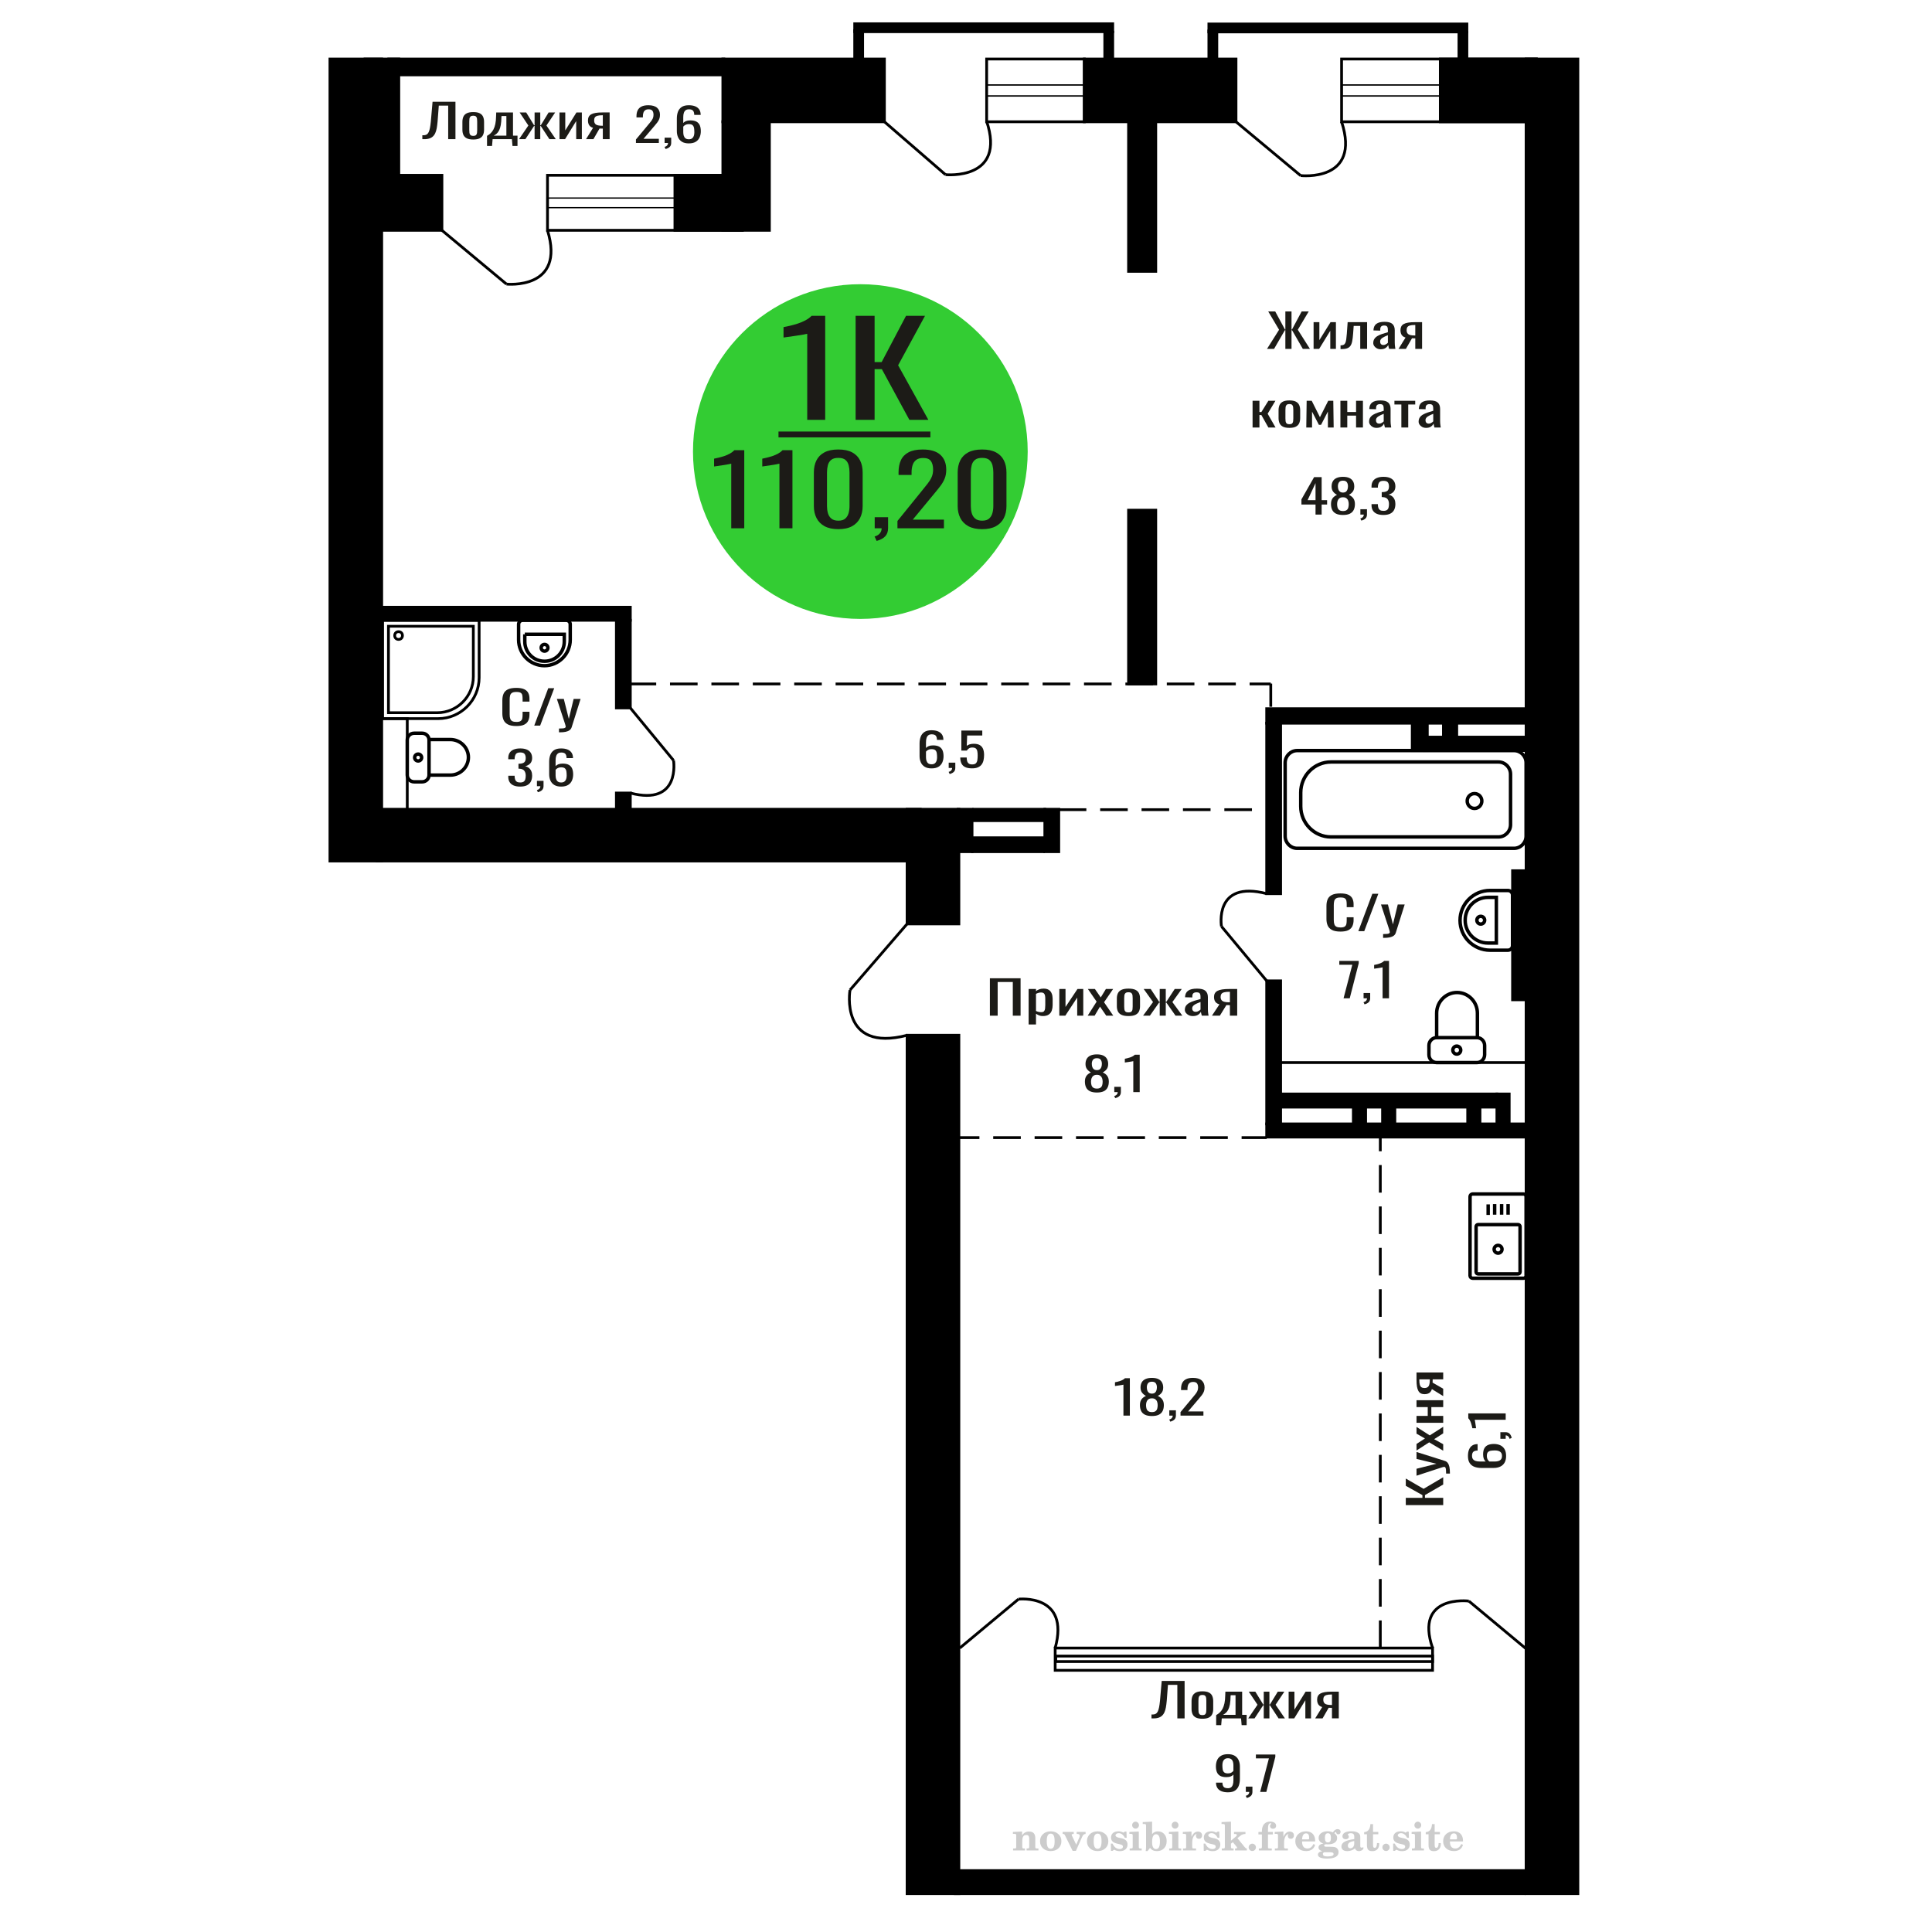 <?xml version="1.0" encoding="UTF-8"?>
<!DOCTYPE svg PUBLIC "-//W3C//DTD SVG 1.1//EN" "http://www.w3.org/Graphics/SVG/1.1/DTD/svg11.dtd">
<!-- Creator: CorelDRAW 2019 -->
<svg xmlns="http://www.w3.org/2000/svg" xml:space="preserve" width="140mm" height="140mm" version="1.1" style="shape-rendering:geometricPrecision; text-rendering:geometricPrecision; image-rendering:optimizeQuality; fill-rule:evenodd; clip-rule:evenodd"
viewBox="0 0 14000 14000"
 xmlns:xlink="http://www.w3.org/1999/xlink">
 <defs>
  <style type="text/css">
   <![CDATA[
    .str0 {stroke:black;stroke-width:25;stroke-miterlimit:22.926}
    .str1 {stroke:black;stroke-width:20;stroke-miterlimit:22.926}
    .str2 {stroke:black;stroke-width:20;stroke-miterlimit:22.926;stroke-dasharray:200 100}
    .fil1 {fill:none}
    .fil5 {fill:black}
    .fil4 {fill:#1C1B17}
    .fil3 {fill:#33CC33}
    .fil0 {fill:#1C1B17;fill-rule:nonzero}
    .fil2 {fill:#CCCCCC;fill-rule:nonzero}
   ]]>
  </style>
 </defs>
 <g id="Слой_x0020_1">
  <polygon class="fil0" points="7173.1,7360.02 7173.1,7088.9 7395.48,7088.9 7395.48,7360.02 7339.14,7360.02 7339.14,7116.01 7229.44,7116.01 7229.44,7360.02 "/>
  <path id="1" class="fil0" d="M7453.82 7423.62l0 -257.07 53.36 0 0 15.4c6.32,-4.91 13.96,-9.15 22.94,-12.72 8.97,-3.57 19.61,-5.36 31.91,-5.36 14.96,0 26.84,2.63 35.65,7.87 8.8,5.24 15.37,11.83 19.69,19.75 4.32,7.92 7.15,15.95 8.48,24.1 1.34,8.14 1.99,15.12 1.99,20.92l0 46.86c0,13.61 -1.99,26.5 -5.97,38.66 -3.99,12.16 -11.23,21.98 -21.69,29.45 -10.47,7.48 -25.19,11.22 -44.14,11.22 -10.31,0 -19.44,-1.73 -27.42,-5.19 -7.97,-3.46 -15.12,-7.42 -21.44,-11.88l0 77.99 -53.36 0zm91.75 -89.04c9.31,0 15.95,-2.29 19.95,-6.86 3.99,-4.57 6.48,-10.77 7.47,-18.58 1,-7.81 1.51,-16.4 1.51,-25.77l0 -46.86c0,-8.03 -0.67,-15.45 -2,-22.26 -1.32,-6.81 -4.15,-12.22 -8.47,-16.23 -4.32,-4.02 -11.15,-6.03 -20.46,-6.03 -6.97,0 -13.61,1 -19.93,3.01 -6.31,2.01 -11.81,4.35 -16.46,7.03l0 123.85c4.99,2.45 10.64,4.52 16.95,6.19 6.32,1.67 13.47,2.51 21.44,2.51z"/>
  <polygon id="2" class="fil0" points="7676.22,7360.02 7676.22,7166.55 7721.1,7166.55 7721.1,7296.76 7807.86,7166.55 7849.75,7166.55 7849.75,7360.02 7805.86,7360.02 7805.86,7228.81 7719.61,7360.02 "/>
  <polygon id="3" class="fil0" points="7881.66,7360.02 7946.49,7258.27 7883.16,7166.55 7934.02,7166.55 7976.4,7227.81 8013.79,7166.55 8066.15,7166.55 8000.34,7262.62 8067.15,7360.02 8016.3,7360.02 7970.92,7294.41 7932.02,7360.02 "/>
  <path id="4" class="fil0" d="M8177.36 7362.7c-21.29,0 -38.06,-2.9 -50.37,-8.7 -12.3,-5.81 -21.03,-14.06 -26.17,-24.77 -5.15,-10.72 -7.73,-23.32 -7.73,-37.83l0 -56.23c0,-14.51 2.58,-27.11 7.73,-37.82 5.14,-10.71 13.87,-18.97 26.17,-24.77 12.31,-5.81 29.08,-8.71 50.37,-8.71 21.27,0 37.97,2.9 50.1,8.71 12.14,5.8 20.78,14.06 25.93,24.77 5.16,10.71 7.73,23.31 7.73,37.82l0 56.23c0,14.51 -2.57,27.11 -7.73,37.83 -5.15,10.71 -13.79,18.96 -25.93,24.77 -12.13,5.8 -28.83,8.7 -50.1,8.7zm0 -26.45c10.29,0 17.53,-2 21.69,-6.02 4.16,-4.02 6.64,-9.32 7.48,-15.9 0.82,-6.58 1.23,-13.44 1.23,-20.58l0 -60.59c0,-7.36 -0.41,-14.28 -1.23,-20.75 -0.84,-6.47 -3.32,-11.77 -7.48,-15.9 -4.16,-4.13 -11.4,-6.19 -21.69,-6.19 -10.31,0 -17.62,2.06 -21.94,6.19 -4.32,4.13 -6.9,9.43 -7.73,15.9 -0.84,6.47 -1.26,13.39 -1.26,20.75l0 60.59c0,7.14 0.42,14 1.26,20.58 0.83,6.58 3.41,11.88 7.73,15.9 4.32,4.02 11.63,6.02 21.94,6.02z"/>
  <polygon id="5" class="fil0" points="8283.07,7360.02 8355.36,7261.28 8287.55,7166.55 8338.41,7166.55 8399.74,7259.6 8403.73,7259.6 8403.73,7166.55 8447.62,7166.55 8447.62,7259.6 8451.6,7259.6 8512.43,7166.55 8563.29,7166.55 8495.48,7261.28 8567.78,7360.02 8518.42,7360.02 8451.6,7264.96 8447.62,7264.96 8447.62,7360.02 8403.73,7360.02 8403.73,7264.96 8399.25,7264.96 8332.44,7360.02 "/>
  <path id="6" class="fil0" d="M8643.59 7362.7c-11.31,0 -21.29,-2.18 -29.93,-6.53 -8.64,-4.35 -15.45,-9.93 -20.44,-16.74 -4.99,-6.8 -7.48,-14 -7.48,-21.58 0,-12.05 3,-22.21 8.97,-30.46 5.99,-8.26 14.21,-15.23 24.68,-20.92 10.48,-5.69 22.62,-10.66 36.41,-14.9 13.8,-4.24 28.34,-8.37 43.62,-12.38l0 -13.73c0,-7.81 -0.66,-14.28 -1.98,-19.41 -1.34,-5.13 -4.08,-8.98 -8.24,-11.55 -4.16,-2.57 -10.38,-3.85 -18.69,-3.85 -7.32,0 -13.22,1.12 -17.7,3.35 -4.49,2.23 -7.73,5.41 -9.73,9.54 -2,4.13 -2.99,8.98 -2.99,14.56l0 9.71 -52.86 -1.34c0.67,-21.43 7.99,-37.21 21.94,-47.37 13.96,-10.15 35.58,-15.23 64.82,-15.23 28.59,0 48.88,5.25 60.84,15.74 11.96,10.48 17.95,25.66 17.95,45.52l0 88.36c0,6.03 0.25,11.83 0.75,17.41 0.5,5.58 1.16,10.77 1.99,15.56 0.84,4.8 1.58,9.32 2.25,13.56l-48.88 0c-0.99,-3.57 -2.23,-8.09 -3.73,-13.56 -1.49,-5.46 -2.58,-10.43 -3.24,-14.89 -3.32,7.59 -9.73,14.67 -19.2,21.25 -9.47,6.59 -22.52,9.88 -39.13,9.88zm20.93 -30.8c5.31,0 10.31,-1 14.97,-3.01 4.65,-2.01 8.8,-4.29 12.45,-6.86 3.67,-2.57 6.15,-4.63 7.48,-6.19l0 -54.9c-8.3,3.13 -16.12,6.25 -23.43,9.38 -7.32,3.12 -13.71,6.41 -19.19,9.87 -5.5,3.46 -9.82,7.36 -12.98,11.71 -3.15,4.36 -4.73,9.32 -4.73,14.9 0,7.81 2.16,13.95 6.48,18.41 4.33,4.46 10.65,6.69 18.95,6.69z"/>
  <path id="7" class="fil0" d="M8782.2 7360.02l54.35 -82.01c-9.32,-2.45 -16.87,-6.13 -22.69,-11.04 -5.81,-4.91 -10.06,-10.94 -12.71,-18.08 -2.67,-7.14 -3.99,-15.17 -3.99,-24.1 0,-10.26 1.99,-19.08 5.99,-26.44 3.97,-7.36 10.29,-13.39 18.93,-18.07 8.66,-4.69 20.13,-8.15 34.41,-10.38 14.3,-2.23 31.91,-3.35 52.86,-3.35l55.84 0 0 193.47 -52.85 0 0 -76.32c-5.32,0 -9.8,-0.05 -13.47,-0.16 -3.65,-0.12 -7.64,-0.28 -11.96,-0.51l-47.37 76.99 -57.34 0zm124.15 -97.07c0.67,0 1.74,0 3.25,0 1.49,0 2.41,0 2.74,0l0 -75.98c-0.33,0 -1.25,0 -2.74,0 -1.51,0 -2.41,0 -2.74,0 -15.63,0 -28.01,1.28 -37.15,3.85 -9.15,2.57 -15.54,6.58 -19.21,12.05 -3.65,5.47 -5.48,12.77 -5.48,21.92 0,12.72 4.25,22.21 12.72,28.45 8.48,6.25 24.69,9.49 48.61,9.71z"/>
  <path class="fil1 str0" d="M2951.14 5616.65l0 -254.62c0,-26.82 22.27,-48.77 49.49,-48.77l58.85 0c27.22,0 49.5,21.95 49.5,48.77l0 254.62c0,26.82 -22.28,48.77 -49.5,48.77l-58.85 0c-27.22,0 -49.49,-21.95 -49.49,-48.77zm157.84 0l0 -257.66 154.52 0c71.91,0 130.74,57.97 130.74,128.83l0 0c0,70.85 -58.83,128.83 -130.74,128.83l-154.52 0zm-104.26 -127.31c0,-13.79 11.35,-24.96 25.34,-24.96 13.99,0 25.33,11.17 25.33,24.96 0,13.79 -11.34,24.97 -25.33,24.97 -13.99,0 -25.34,-11.18 -25.34,-24.97z"/>
  <path class="fil1 str0" d="M10652.54 9243.95l0 -573.15c0,-10.29 8.53,-18.7 18.95,-18.7l368.26 0c10.43,0 18.96,8.41 18.96,18.7l0 573.15c0,10.29 -8.53,18.7 -18.96,18.7l-368.26 0c-10.42,0 -18.95,-8.41 -18.95,-18.7zm43.74 -27.25l0 -328.21c0,-8.07 6.69,-14.67 14.87,-14.67l288.94 0c8.18,0 14.88,6.6 14.88,14.67l0 328.21c0,8.07 -6.7,14.67 -14.88,14.67l-288.94 0c-8.18,0 -14.87,-6.6 -14.87,-14.67zm130.76 -164.1c0,-15.58 12.8,-28.2 28.58,-28.2 15.79,0 28.58,12.62 28.58,28.2 0,15.57 -12.79,28.19 -28.58,28.19 -15.78,0 -28.58,-12.62 -28.58,-28.19zm-43.27 -248.48l0 -76.86m47.03 74.72l0 -76.85m50.39 76.85l0 -76.85m47.02 76.85l0 -76.85"/>
  <path class="fil1 str0" d="M3787.08 4494.86l315.92 0c15.99,0 29.08,13.12 29.08,29.16l0 112.21c0,103.16 -84.17,187.57 -187.04,187.57l0 0c-102.87,0 -187.04,-84.41 -187.04,-187.57l0 -112.21c0,-16.04 13.09,-29.16 29.08,-29.16zm15.82 101.48l286.1 0 0 52.85c0,78.33 -63.9,142.41 -142,142.41l-2.1 0c-78.1,0 -142,-64.08 -142,-142.41l0 -52.85zm143.05 73.23c13.44,0 24.34,10.92 24.34,24.4 0,13.48 -10.9,24.41 -24.34,24.41 -13.44,0 -24.34,-10.93 -24.34,-24.41 0,-13.48 10.9,-24.4 24.34,-24.4z"/>
  <path class="fil1 str1" d="M7380.13 11588.16c0,0 375.49,-42.33 266.09,354.18"/>
  <line class="fil1 str1" x1="6954.96" y1="11942.33" x2="7380.14" y2= "11588.16" />
  <polygon class="fil0" points="9181.23,2528.08 9268.63,2389.51 9190.06,2256.96 9240.73,2256.96 9311.4,2387.83 9314.19,2387.83 9314.19,2256.96 9358.82,2256.96 9358.82,2387.83 9362.07,2387.83 9432.28,2256.96 9483.43,2256.96 9404.38,2389.51 9492.26,2528.08 9440.65,2528.08 9362.54,2392.52 9358.82,2392.52 9358.82,2528.08 9314.19,2528.08 9314.19,2392.52 9310.94,2392.52 9232.37,2528.08 "/>
  <polygon id="1" class="fil0" points="9518.75,2528.08 9518.75,2334.61 9560.6,2334.61 9560.6,2464.82 9641.49,2334.61 9680.55,2334.61 9680.55,2528.08 9639.63,2528.08 9639.63,2396.87 9559.21,2528.08 "/>
  <path id="2" class="fil0" d="M9714.02 2529.75l0 -27.11c9.3,0 16.66,-1.34 22.09,-4.02 5.42,-2.67 9.61,-7.19 12.55,-13.55 2.95,-6.36 5.19,-14.95 6.74,-25.77 1.56,-10.83 2.95,-24.38 4.18,-40.67l6.04 -84.02 140.87 0 0 193.47 -49.73 0 0 -166.36 -47.42 0 -4.19 56.91c-1.55,22.09 -3.8,40.39 -6.75,54.89 -2.94,14.51 -7.51,25.83 -13.7,33.97 -6.21,8.15 -14.49,13.9 -24.88,17.24 -10.39,3.35 -23.79,5.02 -40.21,5.02l-5.59 0z"/>
  <path id="3" class="fil0" d="M10005.07 2530.76c-10.54,0 -19.85,-2.18 -27.9,-6.53 -8.06,-4.35 -14.41,-9.93 -19.06,-16.74 -4.65,-6.8 -6.97,-14 -6.97,-21.58 0,-12.05 2.79,-22.21 8.36,-30.46 5.58,-8.26 13.25,-15.23 23.01,-20.92 9.77,-5.69 21.09,-10.66 33.95,-14.9 12.86,-4.24 26.42,-8.37 40.67,-12.38l0 -13.73c0,-7.81 -0.61,-14.28 -1.85,-19.41 -1.25,-5.13 -3.8,-8.98 -7.68,-11.55 -3.87,-2.57 -9.68,-3.85 -17.43,-3.85 -6.82,0 -12.32,1.12 -16.5,3.35 -4.18,2.23 -7.21,5.41 -9.07,9.54 -1.86,4.13 -2.79,8.98 -2.79,14.56l0 9.71 -49.28 -1.34c0.62,-21.43 7.44,-37.21 20.46,-47.37 13.01,-10.15 33.16,-15.23 60.43,-15.23 26.65,0 45.57,5.25 56.73,15.74 11.15,10.48 16.73,25.66 16.73,45.52l0 88.36c0,6.03 0.24,11.83 0.7,17.41 0.47,5.58 1.08,10.77 1.86,15.56 0.78,4.8 1.47,9.32 2.1,13.56l-45.58 0c-0.93,-3.57 -2.08,-8.09 -3.48,-13.56 -1.39,-5.46 -2.41,-10.43 -3.02,-14.89 -3.09,7.59 -9.07,14.67 -17.9,21.25 -8.83,6.59 -21,9.88 -36.49,9.88zm19.52 -30.8c4.95,0 9.61,-1 13.95,-3.01 4.34,-2.01 8.21,-4.29 11.62,-6.86 3.41,-2.57 5.73,-4.63 6.97,-6.19l0 -54.9c-7.74,3.13 -15.03,6.25 -21.85,9.38 -6.82,3.12 -12.78,6.41 -17.89,9.87 -5.12,3.46 -9.15,7.36 -12.1,11.71 -2.94,4.36 -4.41,9.32 -4.41,14.9 0,7.81 2.01,13.95 6.04,18.41 4.04,4.46 9.93,6.69 17.67,6.69z"/>
  <path id="4" class="fil0" d="M10134.31 2528.08l50.67 -82.01c-8.68,-2.45 -15.72,-6.13 -21.15,-11.04 -5.42,-4.91 -9.37,-10.94 -11.85,-18.08 -2.48,-7.14 -3.72,-15.17 -3.72,-24.1 0,-10.26 1.86,-19.08 5.58,-26.44 3.71,-7.36 9.6,-13.39 17.66,-18.07 8.07,-4.69 18.76,-8.15 32.08,-10.38 13.34,-2.23 29.76,-3.35 49.28,-3.35l52.08 0 0 193.47 -49.28 0 0 -76.32c-4.96,0 -9.14,-0.05 -12.56,-0.16 -3.4,-0.12 -7.13,-0.28 -11.15,-0.51l-44.17 76.99 -53.47 0zm115.76 -97.07c0.63,0 1.63,0 3.03,0 1.39,0 2.25,0 2.56,0l0 -75.98c-0.31,0 -1.17,0 -2.56,0 -1.4,0 -2.25,0 -2.56,0 -14.57,0 -26.11,1.28 -34.64,3.85 -8.52,2.57 -14.48,6.58 -17.9,12.05 -3.4,5.47 -5.11,12.77 -5.11,21.92 0,12.72 3.96,22.21 11.86,28.45 7.9,6.25 23.02,9.49 45.32,9.71z"/>
  <polygon id="5" class="fil0" points="9076.61,3097.77 9076.61,2904.3 9126.36,2904.3 9126.36,2985.97 9140.31,2985.97 9190.99,2904.3 9242.13,2904.3 9185.86,2998.02 9243.05,3097.77 9190.99,3097.77 9140.31,3007.4 9126.36,3007.4 9126.36,3097.77 "/>
  <path id="6" class="fil0" d="M9343.49 3100.45c-19.85,0 -35.49,-2.9 -46.97,-8.7 -11.47,-5.81 -19.61,-14.06 -24.4,-24.77 -4.81,-10.72 -7.21,-23.32 -7.21,-37.83l0 -56.23c0,-14.51 2.4,-27.11 7.21,-37.82 4.79,-10.71 12.93,-18.97 24.4,-24.77 11.48,-5.81 27.12,-8.71 46.97,-8.71 19.83,0 35.4,2.9 46.71,8.71 11.32,5.8 19.37,14.06 24.18,24.77 4.81,10.71 7.21,23.31 7.21,37.82l0 56.23c0,14.51 -2.4,27.11 -7.21,37.83 -4.81,10.71 -12.86,18.96 -24.18,24.77 -11.31,5.8 -26.88,8.7 -46.71,8.7zm0 -26.45c9.59,0 16.34,-2 20.22,-6.02 3.87,-4.02 6.19,-9.32 6.97,-15.9 0.77,-6.58 1.16,-13.44 1.16,-20.58l0 -60.59c0,-7.36 -0.39,-14.28 -1.16,-20.75 -0.78,-6.47 -3.1,-11.77 -6.97,-15.9 -3.88,-4.13 -10.63,-6.19 -20.22,-6.19 -9.62,0 -16.44,2.06 -20.46,6.19 -4.03,4.13 -6.43,9.43 -7.21,15.9 -0.78,6.47 -1.17,13.39 -1.17,20.75l0 60.59c0,7.14 0.39,14 1.17,20.58 0.78,6.58 3.18,11.88 7.21,15.9 4.02,4.02 10.84,6.02 20.46,6.02z"/>
  <polygon id="7" class="fil0" points="9465.76,3097.77 9468.55,2904.3 9505.27,2904.3 9564.79,3023.13 9624.75,2904.3 9661.49,2904.3 9664.28,3097.77 9622.43,3097.77 9622.43,2982.29 9572.7,3078.69 9557.35,3078.69 9507.61,2982.96 9507.61,3097.77 "/>
  <polygon id="8" class="fil0" points="9713.09,3097.77 9713.09,2904.3 9762.85,2904.3 9762.85,2985.64 9826.55,2985.64 9826.55,2904.3 9876.28,2904.3 9876.28,3097.77 9826.55,3097.77 9826.55,3011.75 9762.85,3011.75 9762.85,3097.77 "/>
  <path id="9" class="fil0" d="M9974.86 3100.45c-10.54,0 -19.85,-2.18 -27.9,-6.53 -8.06,-4.35 -14.41,-9.93 -19.06,-16.74 -4.65,-6.8 -6.97,-14 -6.97,-21.58 0,-12.05 2.79,-22.21 8.36,-30.46 5.58,-8.26 13.25,-15.23 23.01,-20.92 9.77,-5.69 21.09,-10.66 33.95,-14.9 12.86,-4.24 26.42,-8.37 40.67,-12.38l0 -13.73c0,-7.81 -0.61,-14.28 -1.85,-19.41 -1.25,-5.13 -3.8,-8.98 -7.68,-11.55 -3.87,-2.57 -9.68,-3.85 -17.43,-3.85 -6.82,0 -12.32,1.12 -16.5,3.35 -4.18,2.23 -7.21,5.41 -9.07,9.54 -1.86,4.13 -2.79,8.98 -2.79,14.56l0 9.71 -49.28 -1.34c0.62,-21.43 7.44,-37.21 20.45,-47.37 13.02,-10.15 33.17,-15.23 60.44,-15.23 26.65,0 45.57,5.25 56.73,15.74 11.15,10.48 16.73,25.66 16.73,45.52l0 88.36c0,6.03 0.24,11.83 0.7,17.41 0.47,5.58 1.08,10.77 1.86,15.56 0.78,4.8 1.47,9.32 2.1,13.56l-45.58 0c-0.93,-3.57 -2.08,-8.09 -3.48,-13.56 -1.39,-5.46 -2.41,-10.43 -3.02,-14.89 -3.09,7.59 -9.07,14.67 -17.9,21.25 -8.84,6.59 -21,9.88 -36.49,9.88zm19.52 -30.8c4.95,0 9.61,-1 13.95,-3.01 4.34,-2.01 8.21,-4.29 11.62,-6.86 3.41,-2.57 5.73,-4.63 6.97,-6.19l0 -54.9c-7.74,3.13 -15.03,6.25 -21.85,9.38 -6.82,3.12 -12.78,6.41 -17.89,9.87 -5.12,3.46 -9.15,7.36 -12.1,11.71 -2.94,4.36 -4.41,9.32 -4.41,14.9 0,7.81 2.01,13.95 6.04,18.41 4.04,4.46 9.93,6.69 17.67,6.69z"/>
  <polygon id="10" class="fil0" points="10154.77,3097.77 10154.77,2931.08 10104.56,2931.08 10104.56,2904.3 10255.2,2904.3 10255.2,2931.08 10204.53,2931.08 10204.53,3097.77 "/>
  <path id="11" class="fil0" d="M10333.77 3100.45c-10.54,0 -19.85,-2.18 -27.9,-6.53 -8.06,-4.35 -14.41,-9.93 -19.06,-16.74 -4.65,-6.8 -6.97,-14 -6.97,-21.58 0,-12.05 2.79,-22.21 8.36,-30.46 5.58,-8.26 13.25,-15.23 23.02,-20.92 9.76,-5.69 21.08,-10.66 33.94,-14.9 12.86,-4.24 26.42,-8.37 40.67,-12.38l0 -13.73c0,-7.81 -0.61,-14.28 -1.85,-19.41 -1.25,-5.13 -3.8,-8.98 -7.68,-11.55 -3.87,-2.57 -9.68,-3.85 -17.43,-3.85 -6.82,0 -12.32,1.12 -16.5,3.35 -4.18,2.23 -7.21,5.41 -9.07,9.54 -1.86,4.13 -2.79,8.98 -2.79,14.56l0 9.71 -49.28 -1.34c0.62,-21.43 7.44,-37.21 20.46,-47.37 13.01,-10.15 33.17,-15.23 60.43,-15.23 26.66,0 45.57,5.25 56.73,15.74 11.15,10.48 16.73,25.66 16.73,45.52l0 88.36c0,6.03 0.24,11.83 0.7,17.41 0.47,5.58 1.08,10.77 1.86,15.56 0.78,4.8 1.47,9.32 2.1,13.56l-45.57 0c-0.94,-3.57 -2.09,-8.09 -3.49,-13.56 -1.39,-5.46 -2.4,-10.43 -3.02,-14.89 -3.09,7.59 -9.07,14.67 -17.9,21.25 -8.83,6.59 -21,9.88 -36.49,9.88zm19.52 -30.8c4.96,0 9.61,-1 13.96,-3.01 4.33,-2.01 8.21,-4.29 11.61,-6.86 3.42,-2.57 5.74,-4.63 6.97,-6.19l0 -54.9c-7.74,3.13 -15.03,6.25 -21.85,9.38 -6.82,3.12 -12.78,6.41 -17.89,9.87 -5.12,3.46 -9.15,7.36 -12.1,11.71 -2.94,4.36 -4.41,9.32 -4.41,14.9 0,7.81 2.01,13.95 6.04,18.41 4.04,4.46 9.93,6.69 17.67,6.69z"/>
  <path class="fil0" d="M3741.71 5261.13c-26.73,0 -47.45,-4.01 -62.21,-12.05 -14.75,-8.03 -25,-18.85 -30.75,-32.47 -5.74,-13.61 -8.61,-28.78 -8.61,-45.52l0 -95.73c0,-18.3 2.87,-34.25 8.61,-47.86 5.75,-13.61 16,-24.16 30.75,-31.63 14.76,-7.48 35.48,-11.22 62.21,-11.22 23.59,0 42.32,3.13 56.14,9.38 13.82,6.24 23.76,15.17 29.81,26.77 6.06,11.61 9.09,25.55 9.09,41.84l0 21.43 -49.86 0 0 -19.08c0,-10.05 -0.69,-18.92 -2.09,-26.61 -1.4,-7.7 -5.2,-13.67 -11.41,-17.91 -6.22,-4.24 -16.62,-6.36 -31.22,-6.36 -14.91,0 -25.78,2.29 -32.61,6.86 -6.84,4.58 -11.27,11.05 -13.28,19.41 -2.02,8.37 -3.04,18.14 -3.04,29.29l0 107.45c0,13.61 1.56,24.38 4.66,32.3 3.11,7.92 8.25,13.55 15.39,16.9 7.14,3.35 16.77,5.02 28.88,5.02 14.28,0 24.54,-2.28 30.75,-6.86 6.21,-4.57 10.09,-10.88 11.65,-18.91 1.56,-8.03 2.32,-17.41 2.32,-28.12l0 -20.08 49.86 0 0 20.08c0,16.52 -2.8,31.08 -8.39,43.68 -5.58,12.61 -15.22,22.43 -28.88,29.46 -13.67,7.03 -32.92,10.54 -57.77,10.54z"/>
  <polygon id="1" class="fil0" points="3871.23,5258.12 3972.8,4987 4016.12,4987 3914.09,5258.12 "/>
  <path id="2" class="fil0" d="M4050.6 5306.65l0 -27.44c12.12,0 21.74,-0.39 28.9,-1.17 7.14,-0.79 12.26,-2.24 15.36,-4.36 3.11,-2.12 4.67,-5.07 4.67,-8.87 0,-2 -1.09,-6.47 -3.27,-13.38 -2.18,-6.92 -4.5,-14.29 -6.99,-22.1l-54.04 -164.68 50.32 0 36.33 144.6 34.95 -144.6 50.32 0 -64.29 204.18c-2.8,9.37 -7.92,16.79 -15.38,22.26 -7.45,5.47 -17.01,9.43 -28.65,11.88 -11.65,2.46 -25.71,3.68 -42.18,3.68l-6.05 0z"/>
  <path class="fil2" d="M7341.03 13409.07l0 -14.11 13.22 -0.28c3.86,-0.29 6.44,-1.13 7.71,-2.54 1.27,-1.41 1.93,-4.05 1.93,-7.91l0 -84.43c0,-4.56 -0.99,-7.52 -3.01,-9.03 -2.02,-1.46 -6.21,-2.21 -12.56,-2.21 -0.84,0 -2.21,0.05 -4.09,0.14 -1.88,0.1 -3.29,0.14 -4.33,0.14l0 -13.82 66.37 -3.11 0 27.05c6.78,-9.32 14.21,-16.14 22.25,-20.51 8.04,-4.38 17.26,-6.54 27.61,-6.54 15.66,0 27.24,4 34.76,12 7.53,7.99 11.29,20.27 11.29,36.83l0 63.49c0,3.86 0.66,6.5 1.98,7.95 1.36,1.51 3.9,2.31 7.66,2.5l13.22 0.28 0 14.11 -86.08 0 0 -14.11 9.69 -0.71c3.86,-0.18 6.4,-0.98 7.62,-2.4 1.27,-1.41 1.88,-4.04 1.88,-7.9l0 -58.98c0,-9.79 -1.69,-16.93 -5.03,-21.31 -3.34,-4.42 -8.75,-6.63 -16.18,-6.63 -10.16,0 -17.54,3.48 -22.15,10.49 -4.57,6.96 -6.87,18.44 -6.87,34.43l0 42.28c0,3.86 0.66,6.5 1.93,7.91 1.27,1.41 3.81,2.25 7.66,2.54l9.88 0.28 0 14.11 -86.36 0z"/>
  <path id="1" class="fil2" d="M7536.38 13342.23c0,-21.12 7.19,-38.33 21.54,-51.69 14.39,-13.36 33.02,-20.04 55.88,-20.04 22.67,0 41.25,6.68 55.74,20.08 14.53,13.41 21.78,30.63 21.78,51.65 0,21.03 -7.2,38.19 -21.55,51.46 -14.39,13.26 -33.02,19.9 -55.97,19.9 -22.95,0 -41.63,-6.64 -55.93,-19.85 -14.34,-13.22 -21.49,-30.39 -21.49,-51.51zm48.82 0c0,18.96 2.26,32.79 6.77,41.53 4.52,8.8 11.67,13.17 21.55,13.17 9.92,0 17.17,-4.37 21.77,-13.17 4.61,-8.74 6.92,-22.57 6.92,-41.53 0,-19.19 -2.26,-33.16 -6.82,-41.91 -4.56,-8.79 -11.76,-13.17 -21.59,-13.17 -9.97,0 -17.22,4.38 -21.78,13.17 -4.56,8.75 -6.82,22.72 -6.82,41.91z"/>
  <path id="2" class="fil2" d="M7717.79 13300.42c-2.11,-4.57 -4.33,-7.62 -6.58,-9.08 -2.31,-1.46 -5.6,-2.21 -9.83,-2.21l-1.09 0 0 -14.4 80.53 0 0 14.4 -6.07 0.56c-3.2,0.28 -5.5,0.85 -6.91,1.79 -1.36,0.89 -2.07,2.3 -2.07,4.14 0,0.8 0.33,2.11 0.89,3.85 0.61,1.74 1.37,3.53 2.31,5.37l29.63 62.46 23.14 -53.62c0.76,-1.83 1.32,-3.9 1.79,-6.16 0.47,-2.26 0.71,-4.24 0.71,-5.98 0,-3.48 -1.32,-6.3 -3.96,-8.37 -2.58,-2.02 -6.25,-3.2 -10.95,-3.48l-7.44 -0.56 0 -14.4 64.63 0 0 14.96c-6.07,0.28 -10.77,1.69 -14.11,4.28 -3.39,2.54 -6.73,7.62 -10.16,15.15l-45.72 102.77 -23.99 0 -54.75 -111.47z"/>
  <path id="3" class="fil2" d="M7876.45 13342.23c0,-21.12 7.19,-38.33 21.54,-51.69 14.39,-13.36 33.02,-20.04 55.88,-20.04 22.67,0 41.25,6.68 55.74,20.08 14.53,13.41 21.78,30.63 21.78,51.65 0,21.03 -7.2,38.19 -21.55,51.46 -14.39,13.26 -33.02,19.9 -55.97,19.9 -22.95,0 -41.63,-6.64 -55.93,-19.85 -14.34,-13.22 -21.49,-30.39 -21.49,-51.51zm48.82 0c0,18.96 2.26,32.79 6.77,41.53 4.52,8.8 11.67,13.17 21.55,13.17 9.92,0 17.17,-4.37 21.77,-13.17 4.61,-8.74 6.92,-22.57 6.92,-41.53 0,-19.19 -2.26,-33.16 -6.82,-41.91 -4.56,-8.79 -11.76,-13.17 -21.59,-13.17 -9.97,0 -17.22,4.38 -21.78,13.17 -4.56,8.75 -6.82,22.72 -6.82,41.91z"/>
  <path id="4" class="fil2" d="M8049.68 13359.4l12.18 0c5.79,12.79 13.12,22.58 22.01,29.35 8.94,6.77 18.87,10.16 29.87,10.16 7.2,0 12.89,-1.6 17.08,-4.75 4.23,-3.2 6.35,-7.43 6.35,-12.79 0,-4.8 -1.84,-8.47 -5.55,-11.06 -3.72,-2.59 -11.62,-5.13 -23.76,-7.62 -20.84,-4 -35.51,-9.64 -44.02,-16.84 -8.52,-7.19 -12.75,-17.26 -12.75,-30.19 0,-14.35 4.75,-25.45 14.25,-33.31 9.5,-7.9 23,-11.85 40.45,-11.85 6.49,0 12.7,0.8 18.49,2.45 5.83,1.64 11.15,3.99 15.94,7.1l11.06 -7.57 11.61 0 1.37 45.15 -13.27 0c-4.93,-10.58 -11.33,-18.91 -19.14,-24.88 -7.81,-5.98 -16.18,-8.99 -25.16,-8.99 -6.82,0 -12.37,1.51 -16.65,4.57 -4.33,3.05 -6.5,6.86 -6.5,11.47 0,8.75 11.15,15.1 33.4,19.05 2.68,0.47 4.75,0.85 6.21,1.13 15.71,2.92 27.56,8.23 35.46,15.95 7.91,7.71 11.86,17.73 11.86,30.01 0,14.81 -4.99,26.53 -14.96,35.18 -9.97,8.7 -23.57,13.03 -40.83,13.03 -7.71,0 -15.05,-0.89 -21.92,-2.73 -6.91,-1.83 -13.12,-4.47 -18.76,-7.95l-12.14 8.42 -11.34 0 -0.84 -52.49z"/>
  <path id="5" class="fil2" d="M8204 13225.63c0,-7.01 2.4,-12.94 7.25,-17.78 4.84,-4.89 10.67,-7.34 17.59,-7.34 6.63,0 12.37,2.45 17.26,7.38 4.85,4.94 7.29,10.82 7.29,17.74 0,6.91 -2.4,12.84 -7.24,17.87 -4.85,5.03 -10.59,7.53 -17.31,7.53 -6.92,0 -12.75,-2.45 -17.59,-7.39 -4.85,-4.94 -7.25,-10.91 -7.25,-18.01zm48.26 158.56c0,3.95 0.66,6.68 1.93,8.09 1.32,1.41 3.91,2.21 7.76,2.4l11.2 0.28 0 14.11 -87.21 0 0 -14.11 12.28 -0.28c3.81,-0.19 6.39,-0.99 7.71,-2.5 1.37,-1.45 2.02,-4.14 2.02,-7.99l0 -84.48c0,-4.47 -0.98,-7.48 -3.01,-8.94 -2.02,-1.46 -6.16,-2.21 -12.41,-2.21 -0.85,0 -2.17,0.05 -4.1,0.14 -1.88,0.1 -3.34,0.14 -4.46,0.14l0 -13.82 68.29 -3.11 0 112.28z"/>
  <path id="6" class="fil2" d="M8377 13291.67c-9.59,0 -16.74,4.75 -21.4,14.25 -4.7,9.55 -7.05,23.99 -7.05,43.37 0,16.27 2.39,28.64 7.24,37.16 4.84,8.51 11.9,12.74 21.21,12.74 9.64,0 16.75,-4.47 21.36,-13.45 4.61,-8.94 6.91,-22.81 6.91,-41.53 0,-17.69 -2.35,-30.81 -7.05,-39.51 -4.66,-8.71 -11.76,-13.03 -21.22,-13.03zm-74.97 121.92c0.94,-5.32 1.64,-10.59 2.07,-15.81 0.47,-5.22 0.7,-10.58 0.7,-16.09l0 -153.48c0,-4.42 -0.99,-7.38 -2.92,-8.84 -1.92,-1.46 -6.02,-2.21 -12.22,-2.21 -0.85,0 -2.26,0.05 -4.29,0.14 -2.02,0.1 -3.66,0.14 -4.84,0.14l0 -13.83 68.02 -3.38 0 89.79c5.78,-6.58 12.08,-11.43 18.86,-14.58 6.82,-3.11 14.44,-4.66 22.9,-4.66 19.01,0 34.39,6.49 46.15,19.48 11.76,12.98 17.64,30 17.64,51.03 0,21.87 -6.5,39.42 -19.43,52.68 -12.94,13.27 -29.96,19.9 -51.13,19.9 -11.19,0 -20.93,-1.98 -29.26,-5.93 -8.32,-3.9 -15.24,-9.83 -20.74,-17.73l-18.01 23.38 -13.5 0z"/>
  <path id="7" class="fil2" d="M8490.5 13225.63c0,-7.01 2.4,-12.94 7.25,-17.78 4.84,-4.89 10.67,-7.34 17.59,-7.34 6.63,0 12.37,2.45 17.26,7.38 4.85,4.94 7.29,10.82 7.29,17.74 0,6.91 -2.4,12.84 -7.24,17.87 -4.85,5.03 -10.59,7.53 -17.31,7.53 -6.92,0 -12.75,-2.45 -17.59,-7.39 -4.85,-4.94 -7.25,-10.91 -7.25,-18.01zm48.26 158.56c0,3.95 0.66,6.68 1.93,8.09 1.32,1.41 3.91,2.21 7.76,2.4l11.2 0.28 0 14.11 -87.21 0 0 -14.11 12.28 -0.28c3.81,-0.19 6.39,-0.99 7.71,-2.5 1.37,-1.45 2.02,-4.14 2.02,-7.99l0 -84.48c0,-4.47 -0.98,-7.48 -3.01,-8.94 -2.02,-1.46 -6.16,-2.21 -12.41,-2.21 -0.85,0 -2.17,0.05 -4.1,0.14 -1.88,0.1 -3.34,0.14 -4.46,0.14l0 -13.82 68.29 -3.11 0 112.28z"/>
  <path id="8" class="fil2" d="M8572.39 13409.07l0 -14.11 13.22 -0.28c3.86,-0.29 6.44,-1.13 7.71,-2.54 1.27,-1.41 1.93,-4.05 1.93,-7.91l0 -84.47c0,-4.52 -0.99,-7.53 -3.01,-8.99 -2.02,-1.46 -6.21,-2.21 -12.56,-2.21 -0.84,0 -2.21,0.05 -4.09,0.14 -1.88,0.1 -3.29,0.14 -4.33,0.14l0 -13.82 62.89 -3.11 0 38.85c5.55,-12.74 12.14,-22.39 19.9,-28.88 7.71,-6.44 16.41,-9.69 26.15,-9.69 9.03,0 16.37,2.54 22.01,7.58 5.65,5.08 8.47,11.52 8.47,19.42 0,7.72 -2.07,13.88 -6.26,18.53 -4.18,4.66 -9.69,6.97 -16.51,6.97 -6.35,0 -11.52,-2.03 -15.52,-6.12 -4,-4.09 -6.02,-9.41 -6.02,-15.94 0,-2.59 0.42,-4.94 1.27,-7.15 0.8,-2.21 2.12,-4.33 3.86,-6.35 -10.49,3.38 -18.44,10.67 -23.94,21.77 -5.51,11.11 -8.28,25.59 -8.28,43.42l0 29.91c0,3.86 0.66,6.5 1.97,7.95 1.37,1.51 3.91,2.31 7.67,2.5l18.02 0.28 0 14.11 -94.55 0z"/>
  <path id="9" class="fil2" d="M8722.02 13359.4l12.18 0c5.79,12.79 13.12,22.58 22.01,29.35 8.94,6.77 18.87,10.16 29.87,10.16 7.2,0 12.89,-1.6 17.08,-4.75 4.23,-3.2 6.35,-7.43 6.35,-12.79 0,-4.8 -1.84,-8.47 -5.55,-11.06 -3.72,-2.59 -11.62,-5.13 -23.76,-7.62 -20.84,-4 -35.51,-9.64 -44.02,-16.84 -8.52,-7.19 -12.75,-17.26 -12.75,-30.19 0,-14.35 4.75,-25.45 14.25,-33.31 9.5,-7.9 23,-11.85 40.45,-11.85 6.49,0 12.7,0.8 18.49,2.45 5.83,1.64 11.15,3.99 15.94,7.1l11.06 -7.57 11.61 0 1.37 45.15 -13.27 0c-4.93,-10.58 -11.33,-18.91 -19.14,-24.88 -7.81,-5.98 -16.18,-8.99 -25.16,-8.99 -6.82,0 -12.37,1.51 -16.65,4.57 -4.33,3.05 -6.5,6.86 -6.5,11.47 0,8.75 11.15,15.1 33.4,19.05 2.68,0.47 4.75,0.85 6.21,1.13 15.71,2.92 27.56,8.23 35.46,15.95 7.91,7.71 11.86,17.73 11.86,30.01 0,14.81 -4.99,26.53 -14.96,35.18 -9.97,8.7 -23.57,13.03 -40.83,13.03 -7.71,0 -15.05,-0.89 -21.92,-2.73 -6.91,-1.83 -13.12,-4.47 -18.76,-7.95l-12.14 8.42 -11.34 0 -0.84 -52.49z"/>
  <path id="10" class="fil2" d="M8875.78 13228.17c0,-4.38 -0.94,-7.34 -2.82,-8.8 -1.88,-1.46 -5.93,-2.21 -12.14,-2.21 -0.7,0 -2.12,0.05 -4.19,0.14 -2.02,0.1 -3.66,0.14 -4.84,0.14l0 -13.83 68.3 -3.38 0 137.96 33.91 -28.51c2.96,-2.4 5.13,-4.56 6.54,-6.54 1.46,-1.97 2.16,-3.85 2.16,-5.59 0,-2.78 -1.31,-4.8 -3.95,-6.12 -2.59,-1.36 -6.54,-2.02 -11.76,-2.02 -0.47,0 -1.27,0.05 -2.35,0.14 -1.08,0.09 -1.93,0.14 -2.49,0.14l0 -14.67 82.92 0 0 14.67c-7.15,0 -13.59,0.94 -19.33,2.82 -5.74,1.88 -11.15,4.89 -16.18,9.03l-22.86 18.35 52.73 64.86c2.82,3.58 5.45,6.21 7.81,7.81 2.4,1.6 4.89,2.4 7.43,2.4l0.56 0 0 14.11 -85.51 0 0 -14.11 6.77 -0.28c2.59,-0.19 4.52,-0.76 5.93,-1.7 1.36,-0.98 2.07,-2.3 2.07,-3.95 0,-1.55 -1.27,-3.9 -3.72,-7.01 -0.65,-0.84 -1.12,-1.45 -1.41,-1.78l-25.73 -31.28 -13.54 11 0 24.27c0,3.86 0.66,6.5 1.93,7.95 1.27,1.51 3.85,2.31 7.71,2.5l9.27 0.28 0 14.11 -85.23 0 0 -14.11 12.23 -0.28c3.76,-0.19 6.35,-0.99 7.71,-2.5 1.36,-1.45 2.07,-4.09 2.07,-7.95l0 -156.06z"/>
  <path id="11" class="fil2" d="M9074.51 13359.96c7.15,0 13.35,2.59 18.58,7.81 5.22,5.18 7.85,11.38 7.85,18.63 0,7.29 -2.59,13.54 -7.81,18.77 -5.17,5.22 -11.38,7.85 -18.62,7.85 -7.2,0 -13.36,-2.63 -18.54,-7.85 -5.22,-5.23 -7.8,-11.48 -7.8,-18.77 0,-7.15 2.63,-13.36 7.85,-18.58 5.22,-5.22 11.38,-7.86 18.49,-7.86z"/>
  <path id="12" class="fil2" d="M9119.1 13292.8l0 -17.78 25.02 0 0 -5.65c0,-21.97 5.22,-38.99 15.71,-51.17 10.49,-12.19 25.21,-18.26 44.12,-18.26 13.27,0 23.76,2.73 31.52,8.14 7.76,5.41 11.66,12.7 11.66,21.87 0,6.82 -2.07,12.19 -6.21,16.09 -4.14,3.9 -9.87,5.83 -17.26,5.83 -6.07,0 -11.01,-1.78 -14.82,-5.36 -3.81,-3.57 -5.73,-8.18 -5.73,-13.78 0,-5.88 2.63,-11.1 7.95,-15.71 1.08,-1.08 1.64,-1.79 1.64,-2.07 0,-0.99 -0.47,-1.74 -1.36,-2.16 -0.94,-0.47 -2.45,-0.71 -4.57,-0.71 -7,0 -11.85,3.58 -14.53,10.68 -2.73,7.1 -4.09,21.54 -4.09,43.32l0 8.94 35.51 0 0 17.78 -35.51 0 0 91.43c0,4.14 0.84,6.97 2.59,8.47 1.74,1.51 5.08,2.26 10.01,2.26l15.06 0 0 14.11 -93.7 0 0 -14.11 12.37 -0.28c3.76,-0.19 6.3,-0.99 7.67,-2.5 1.31,-1.45 1.97,-4.09 1.97,-7.95l0 -91.43 -25.02 0z"/>
  <path id="13" class="fil2" d="M9238.1 13409.07l0 -14.11 13.22 -0.28c3.86,-0.29 6.44,-1.13 7.71,-2.54 1.27,-1.41 1.93,-4.05 1.93,-7.91l0 -84.47c0,-4.52 -0.99,-7.53 -3.01,-8.99 -2.02,-1.46 -6.21,-2.21 -12.56,-2.21 -0.84,0 -2.21,0.05 -4.09,0.14 -1.88,0.1 -3.29,0.14 -4.33,0.14l0 -13.82 62.89 -3.11 0 38.85c5.55,-12.74 12.14,-22.39 19.9,-28.88 7.71,-6.44 16.41,-9.69 26.15,-9.69 9.03,0 16.37,2.54 22.01,7.58 5.65,5.08 8.47,11.52 8.47,19.42 0,7.72 -2.07,13.88 -6.26,18.53 -4.18,4.66 -9.69,6.97 -16.51,6.97 -6.35,0 -11.52,-2.03 -15.52,-6.12 -4,-4.09 -6.02,-9.41 -6.02,-15.94 0,-2.59 0.42,-4.94 1.27,-7.15 0.8,-2.21 2.12,-4.33 3.86,-6.35 -10.49,3.38 -18.44,10.67 -23.94,21.77 -5.51,11.11 -8.28,25.59 -8.28,43.42l0 29.91c0,3.86 0.66,6.5 1.97,7.95 1.37,1.51 3.91,2.31 7.67,2.5l18.02 0.28 0 14.11 -94.55 0z"/>
  <path id="14" class="fil2" d="M9517.55 13362.5l12.42 5.93c-4.42,14.77 -12.14,26.01 -23.19,33.68 -11.1,7.67 -25.17,11.48 -42.24,11.48 -23.43,0 -42.29,-6.59 -56.68,-19.71 -14.35,-13.13 -21.54,-30.34 -21.54,-51.65 0,-21.26 7.15,-38.57 21.4,-51.83 14.3,-13.27 32.97,-19.9 56.02,-19.9 21.02,0 37.35,6.07 49.01,18.25 11.67,12.14 17.5,29.21 17.5,51.13l0 3.71 -94.83 0 0 1.93c0,16.33 3.3,28.65 9.83,36.97 6.59,8.33 16.37,12.47 29.31,12.47 9.45,0 17.78,-2.73 24.93,-8.19 7.19,-5.45 13.21,-13.54 18.06,-24.27zm-82.13 -33.58l43.37 0c2.96,0 5.03,-0.66 6.21,-1.93 1.18,-1.27 1.79,-3.62 1.79,-7.05 0,-12.14 -1.84,-20.98 -5.46,-26.49 -3.62,-5.5 -9.31,-8.27 -17.12,-8.27 -8.98,0 -15.85,3.62 -20.6,10.81 -4.71,7.25 -7.43,18.21 -8.19,32.93z"/>
  <path id="15" class="fil2" d="M9582.08 13414.2c-9.12,-2.31 -15.99,-5.69 -20.65,-10.26 -4.65,-4.56 -6.96,-10.16 -6.96,-16.88 0,-7.43 3.06,-13.55 9.22,-18.39 6.16,-4.8 15.05,-8.09 26.62,-9.84 -11.38,-3.05 -20.03,-8.04 -26.01,-15.05 -5.97,-6.96 -8.98,-15.47 -8.98,-25.49 0,-14.3 6.07,-25.97 18.2,-34.9 12.14,-8.99 27.99,-13.45 47.56,-13.45 6.91,0 13.4,0.7 19.56,2.07 6.17,1.36 12.14,3.43 17.92,6.16l4.85 -7.01c3.76,-5.36 8.28,-9.46 13.5,-12.37 5.22,-2.92 10.68,-4.38 16.37,-4.38 6.25,0 11.33,1.79 15.28,5.37 3.96,3.62 5.93,8.23 5.93,13.82 0,5.51 -1.5,10.02 -4.56,13.46 -3.01,3.43 -6.96,5.17 -11.81,5.17 -3.34,0 -6.16,-0.7 -8.56,-2.12 -2.4,-1.45 -4.33,-3.62 -5.78,-6.53 -0.57,-1.13 -0.9,-2.5 -1.09,-4.14 -0.28,-2.31 -1.27,-3.48 -2.91,-3.58 -1.65,0 -3.48,0.8 -5.51,2.4 -2.02,1.6 -3.66,3.62 -4.93,6.07 6.96,4.8 12.04,9.92 15.24,15.43 3.19,5.55 4.79,11.9 4.79,19.05 0,14.34 -5.83,25.58 -17.45,33.72 -11.62,8.14 -27.75,12.23 -48.4,12.23 -1.74,0 -4.18,-0.09 -7.34,-0.28 -3.1,-0.19 -5.36,-0.28 -6.72,-0.28 -4.33,0 -7.72,0.8 -10.11,2.44 -2.45,1.6 -3.67,3.81 -3.67,6.64 0,3.24 1.08,5.5 3.24,6.77 2.17,1.27 5.93,1.93 11.34,1.93l20.46 0c10.72,0 20.08,0.33 28.03,1.03 8,0.71 13.45,1.6 16.51,2.68 7.72,2.78 13.74,7.34 18.06,13.78 4.33,6.45 6.5,13.88 6.5,22.3 0,14.86 -7.06,26.29 -21.17,34.29 -14.11,8 -34.34,11.99 -60.73,11.99 -22.43,0 -39.32,-2.44 -50.65,-7.29 -11.34,-4.89 -17.03,-12.13 -17.03,-21.77 0,-6.35 2.77,-11.62 8.28,-15.9 5.5,-4.28 13.36,-7.25 23.56,-8.89zm13.88 7.85c-3.58,1.46 -6.12,3.15 -7.62,5.04 -1.51,1.88 -2.26,4.32 -2.26,7.38 0,6.16 2.68,10.72 8,13.64 5.31,2.96 13.59,4.42 24.83,4.42 15.24,0 26.53,-1.41 33.82,-4.18 7.29,-2.83 10.96,-7.15 10.96,-13.08 0,-4.66 -1.97,-8.04 -5.93,-10.11 -3.95,-2.07 -10.72,-3.11 -20.32,-3.11l-41.48 0zm4.8 -104.51c0,11.61 1.74,20.08 5.22,25.4 3.53,5.31 8.98,7.99 16.46,7.99 7.53,0 13.08,-2.68 16.7,-8.09 3.57,-5.36 5.36,-13.78 5.36,-25.3 0,-11.29 -1.79,-19.66 -5.36,-25.07 -3.62,-5.41 -9.17,-8.14 -16.7,-8.14 -7.48,0 -12.93,2.73 -16.46,8.14 -3.48,5.41 -5.22,13.78 -5.22,25.07z"/>
  <path id="16" class="fil2" d="M9813.32 13340.77c-16.7,2.68 -28.6,6.63 -35.66,11.86 -7.1,5.22 -10.63,12.55 -10.63,22.06 0,5.78 1.6,10.34 4.75,13.78 3.15,3.38 7.43,5.08 12.75,5.08 8.7,0 15.71,-3.25 20.93,-9.74 5.22,-6.49 7.86,-15.38 7.86,-26.67l0 -16.37zm43.74 35.75c0,4.52 0.8,7.71 2.4,9.64 1.6,1.93 4.23,2.87 7.81,2.87 1.64,0 3.52,-0.47 5.64,-1.46 2.12,-0.94 3.43,-1.41 4,-1.41 1.08,0 1.97,0.33 2.63,1.08 0.61,0.76 0.94,1.79 0.94,3.2 0,5.88 -3.34,11.25 -10.06,16.14 -6.73,4.84 -14.77,7.29 -24.13,7.29 -7.01,0 -12.98,-1.84 -17.92,-5.55 -4.99,-3.72 -7.9,-8.52 -8.85,-14.35 -7.71,6.3 -16.46,11.2 -26.24,14.68 -9.79,3.48 -19.85,5.22 -30.25,5.22 -13.5,0 -23.99,-2.92 -31.42,-8.8 -7.43,-5.88 -11.14,-14.16 -11.14,-24.83 0,-14.21 7.47,-25.64 22.38,-34.2 14.92,-8.61 38.53,-15.05 70.75,-19.38l0 -15.33c0,-9.93 -1.98,-16.94 -5.93,-21.07 -3.95,-4.14 -10.53,-6.21 -19.71,-6.21 -5.97,0 -11,0.98 -15.05,2.96 -4.09,1.98 -6.16,4.28 -6.16,6.82 0,0.66 1.22,2.54 3.67,5.69 2.44,3.11 3.67,6.59 3.67,10.49 0,5.32 -2.07,9.6 -6.26,12.89 -4.18,3.24 -9.64,4.89 -16.32,4.89 -6.82,0 -12.47,-1.97 -16.98,-5.93 -4.47,-3.95 -6.73,-8.89 -6.73,-14.86 0,-11.76 5.65,-20.88 16.94,-27.37 11.33,-6.45 27.28,-9.69 47.97,-9.69 11.57,0 21.73,1.17 30.53,3.52 8.75,2.31 15.99,5.79 21.68,10.35 4.52,3.53 7.67,7.48 9.46,11.95 1.79,4.42 2.68,11.24 2.68,20.41l0 60.35z"/>
  <path id="17" class="fil2" d="M9993.8 13355.73c0,0.66 0.09,1.65 0.24,2.96 0.14,1.32 0.18,2.31 0.18,2.97 0,16.51 -4.37,29.39 -13.12,38.66 -8.8,9.22 -20.98,13.83 -36.55,13.83 -14.2,0 -24.32,-3.34 -30.29,-10.07 -5.97,-6.68 -8.94,-18.48 -8.94,-35.41l0 -77 -20.32 0 0 -15.15c13.97,-0.89 24.84,-6.35 32.55,-16.27 7.72,-9.93 11.95,-23.95 12.7,-41.96l19.38 0 0 56.73 38.1 0 0 16.65 -38.1 0 0 74.78c0,9.55 0.9,15.9 2.64,19.01 1.74,3.15 4.79,4.7 9.22,4.7 5.41,0 9.5,-2.87 12.32,-8.56 2.77,-5.69 4.33,-14.3 4.61,-25.87l15.38 0z"/>
  <path id="18" class="fil2" d="M10043.71 13359.96c7.15,0 13.35,2.59 18.58,7.81 5.22,5.18 7.85,11.38 7.85,18.63 0,7.29 -2.59,13.54 -7.81,18.77 -5.17,5.22 -11.38,7.85 -18.62,7.85 -7.2,0 -13.36,-2.63 -18.54,-7.85 -5.22,-5.23 -7.8,-11.48 -7.8,-18.77 0,-7.15 2.63,-13.36 7.85,-18.58 5.22,-5.22 11.38,-7.86 18.49,-7.86z"/>
  <path id="19" class="fil2" d="M10094.98 13359.4l12.18 0c5.79,12.79 13.12,22.58 22.01,29.35 8.94,6.77 18.87,10.16 29.87,10.16 7.2,0 12.89,-1.6 17.08,-4.75 4.23,-3.2 6.35,-7.43 6.35,-12.79 0,-4.8 -1.84,-8.47 -5.55,-11.06 -3.72,-2.59 -11.62,-5.13 -23.76,-7.62 -20.84,-4 -35.51,-9.64 -44.02,-16.84 -8.52,-7.19 -12.75,-17.26 -12.75,-30.19 0,-14.35 4.75,-25.45 14.25,-33.31 9.5,-7.9 23,-11.85 40.45,-11.85 6.49,0 12.7,0.8 18.49,2.45 5.83,1.64 11.15,3.99 15.94,7.1l11.06 -7.57 11.61 0 1.37 45.15 -13.27 0c-4.93,-10.58 -11.33,-18.91 -19.14,-24.88 -7.81,-5.98 -16.18,-8.99 -25.16,-8.99 -6.82,0 -12.37,1.51 -16.65,4.57 -4.33,3.05 -6.5,6.86 -6.5,11.47 0,8.75 11.15,15.1 33.4,19.05 2.68,0.47 4.75,0.85 6.21,1.13 15.71,2.92 27.56,8.23 35.46,15.95 7.91,7.71 11.86,17.73 11.86,30.01 0,14.81 -4.99,26.53 -14.96,35.18 -9.97,8.7 -23.57,13.03 -40.83,13.03 -7.71,0 -15.05,-0.89 -21.92,-2.73 -6.91,-1.83 -13.12,-4.47 -18.76,-7.95l-12.14 8.42 -11.34 0 -0.84 -52.49z"/>
  <path id="20" class="fil2" d="M10249.3 13225.63c0,-7.01 2.4,-12.94 7.25,-17.78 4.84,-4.89 10.67,-7.34 17.59,-7.34 6.63,0 12.37,2.45 17.26,7.38 4.85,4.94 7.29,10.82 7.29,17.74 0,6.91 -2.4,12.84 -7.24,17.87 -4.85,5.03 -10.59,7.53 -17.31,7.53 -6.92,0 -12.75,-2.45 -17.59,-7.39 -4.85,-4.94 -7.25,-10.91 -7.25,-18.01zm48.26 158.56c0,3.95 0.66,6.68 1.93,8.09 1.32,1.41 3.91,2.21 7.76,2.4l11.2 0.28 0 14.11 -87.21 0 0 -14.11 12.28 -0.28c3.81,-0.19 6.39,-0.99 7.71,-2.5 1.37,-1.45 2.02,-4.14 2.02,-7.99l0 -84.48c0,-4.47 -0.98,-7.48 -3.01,-8.94 -2.02,-1.46 -6.16,-2.21 -12.41,-2.21 -0.85,0 -2.17,0.05 -4.1,0.14 -1.88,0.1 -3.34,0.14 -4.46,0.14l0 -13.82 68.29 -3.11 0 112.28z"/>
  <path id="21" class="fil2" d="M10440.27 13355.73c0,0.66 0.09,1.65 0.24,2.96 0.14,1.32 0.18,2.31 0.18,2.97 0,16.51 -4.37,29.39 -13.12,38.66 -8.8,9.22 -20.98,13.83 -36.55,13.83 -14.2,0 -24.32,-3.34 -30.29,-10.07 -5.97,-6.68 -8.94,-18.48 -8.94,-35.41l0 -77 -20.32 0 0 -15.15c13.97,-0.89 24.84,-6.35 32.55,-16.27 7.72,-9.93 11.95,-23.95 12.7,-41.96l19.38 0 0 56.73 38.1 0 0 16.65 -38.1 0 0 74.78c0,9.55 0.9,15.9 2.64,19.01 1.74,3.15 4.79,4.7 9.22,4.7 5.41,0 9.5,-2.87 12.32,-8.56 2.77,-5.69 4.33,-14.3 4.61,-25.87l15.38 0z"/>
  <path id="22" class="fil2" d="M10588.86 13362.5l12.42 5.93c-4.42,14.77 -12.14,26.01 -23.19,33.68 -11.1,7.67 -25.17,11.48 -42.24,11.48 -23.43,0 -42.29,-6.59 -56.68,-19.71 -14.35,-13.13 -21.54,-30.34 -21.54,-51.65 0,-21.26 7.15,-38.57 21.4,-51.83 14.3,-13.27 32.97,-19.9 56.02,-19.9 21.02,0 37.35,6.07 49.01,18.25 11.67,12.14 17.5,29.21 17.5,51.13l0 3.71 -94.83 0 0 1.93c0,16.33 3.3,28.65 9.83,36.97 6.59,8.33 16.37,12.47 29.31,12.47 9.45,0 17.78,-2.73 24.93,-8.19 7.19,-5.45 13.21,-13.54 18.06,-24.27zm-82.13 -33.58l43.37 0c2.96,0 5.03,-0.66 6.21,-1.93 1.18,-1.27 1.79,-3.62 1.79,-7.05 0,-12.14 -1.84,-20.98 -5.46,-26.49 -3.62,-5.5 -9.31,-8.27 -17.12,-8.27 -8.98,0 -15.85,3.62 -20.6,10.81 -4.71,7.25 -7.43,18.21 -8.19,32.93z"/>
  <circle class="fil3" cx="6234.39" cy="3272.18" r="1212.73"/>
  <path class="fil0" d="M5298.87 3828.25l0 -468.3c-0.59,0.47 -7.2,1.87 -19.84,4.2 -12.63,2.33 -26.88,4.66 -42.75,6.99 -15.88,2.33 -29.99,4.42 -42.32,6.29 -12.35,1.86 -18.83,2.79 -19.41,2.79l0 -56.61c10,-1.87 21.6,-4.43 34.83,-7.69 13.22,-3.26 26.75,-7.22 40.56,-11.88 13.81,-4.66 27.03,-10.49 39.67,-17.48 12.64,-6.99 23.36,-15.14 32.18,-24.46l71.42 0 0 566.15 -94.34 0z"/>
  <path id="1" class="fil0" d="M5648.02 3828.25l0 -468.3c-0.6,0.47 -7.21,1.87 -19.85,4.2 -12.62,2.33 -26.88,4.66 -42.75,6.99 -15.88,2.33 -29.98,4.42 -42.32,6.29 -12.35,1.86 -18.82,2.79 -19.4,2.79l0 -56.61c9.99,-1.87 21.6,-4.43 34.83,-7.69 13.22,-3.26 26.74,-7.22 40.55,-11.88 13.82,-4.66 27.04,-10.49 39.68,-17.48 12.64,-6.99 23.36,-15.14 32.18,-24.46l71.42 0 0 566.15 -94.34 0z"/>
  <path id="2" class="fil0" d="M6074.75 3834.54c-40.55,0 -73.92,-7.22 -100.07,-21.67 -26.16,-14.44 -45.56,-34.25 -58.19,-59.41 -12.64,-25.16 -18.96,-53.82 -18.96,-85.97l0 -243.93c0,-33.09 6.17,-62.09 18.52,-87.02 12.34,-24.93 31.59,-44.38 57.75,-58.36 26.15,-13.98 59.81,-20.97 100.95,-20.97 41.15,0 74.66,6.99 100.52,20.97 25.86,13.98 44.95,33.43 57.3,58.36 12.35,24.93 18.52,53.93 18.52,87.02l0 243.93c0,32.62 -6.32,61.51 -18.96,86.67 -12.64,25.16 -31.89,44.85 -57.75,59.06 -25.86,14.21 -59.07,21.32 -99.63,21.32zm0 -61.51c22.33,0 39.24,-5.12 50.7,-15.37 11.46,-10.26 19.39,-23.42 23.81,-39.49 4.4,-16.08 6.61,-32.74 6.61,-49.98l0 -245.33c0,-18.17 -2.06,-35.3 -6.17,-51.37 -4.12,-16.08 -11.91,-29.01 -23.37,-38.8 -11.46,-9.78 -28.66,-14.67 -51.58,-14.67 -22.92,0 -40.26,4.89 -52.02,14.67 -11.76,9.79 -19.69,22.72 -23.8,38.8 -4.11,16.07 -6.17,33.2 -6.17,51.37l0 245.33c0,17.24 2.19,33.9 6.61,49.98 4.4,16.07 12.64,29.23 24.69,39.49 12.04,10.25 28.95,15.37 50.69,15.37z"/>
  <path id="3" class="fil0" d="M6352.49 3919.81l-14.99 -32.15c15.87,-4.19 28.36,-11.53 37.47,-22.02 9.12,-10.48 13.67,-22.95 13.67,-37.39l-50.25 0 0 -80.38 96.98 0 0 78.98c0,24.7 -6.77,44.39 -20.28,59.06 -13.52,14.68 -34.38,25.98 -62.6,33.9z"/>
  <path id="4" class="fil0" d="M6503.26 3828.25l0 -53.12 181.62 -224.36c13.52,-16.78 26.01,-32.39 37.48,-46.83 11.45,-14.45 20.86,-29.71 28.21,-45.78 7.35,-16.08 11.02,-34.6 11.02,-55.57 0,-26.09 -5.28,-46.6 -15.87,-61.51 -10.58,-14.91 -29.1,-22.36 -55.55,-22.36 -22.33,0 -39.68,4.89 -52.01,14.67 -12.35,9.79 -20.88,22.6 -25.57,38.45 -4.71,15.84 -7.05,32.85 -7.05,51.02l0 18.87 -94.35 0 0 -19.57c0,-34.02 5.73,-63.25 17.2,-87.72 11.45,-24.46 29.97,-43.45 55.54,-56.96 25.57,-13.52 59.51,-20.27 101.83,-20.27 57.6,0 100.52,12.93 128.74,38.79 28.2,25.86 42.32,61.62 42.32,107.29 0,24.23 -3.69,45.43 -11.03,63.6 -7.35,18.18 -16.9,35.18 -28.66,51.03 -11.75,15.84 -24.68,32.15 -38.79,48.92l-164 198.5 225.73 0 0 62.91 -336.81 0z"/>
  <path id="5" class="fil0" d="M7116.92 3834.54c-40.56,0 -73.92,-7.22 -100.07,-21.67 -26.17,-14.44 -45.57,-34.25 -58.19,-59.41 -12.64,-25.16 -18.96,-53.82 -18.96,-85.97l0 -243.93c0,-33.09 6.16,-62.09 18.51,-87.02 12.34,-24.93 31.59,-44.38 57.75,-58.36 26.15,-13.98 59.81,-20.97 100.96,-20.97 41.15,0 74.65,6.99 100.51,20.97 25.86,13.98 44.96,33.43 57.31,58.36 12.35,24.93 18.52,53.93 18.52,87.02l0 243.93c0,32.62 -6.32,61.51 -18.96,86.67 -12.64,25.16 -31.89,44.85 -57.75,59.06 -25.86,14.21 -59.08,21.32 -99.63,21.32zm0 -61.51c22.33,0 39.23,-5.12 50.7,-15.37 11.45,-10.26 19.38,-23.42 23.8,-39.49 4.4,-16.08 6.61,-32.74 6.61,-49.98l0 -245.33c0,-18.17 -2.06,-35.3 -6.17,-51.37 -4.11,-16.08 -11.91,-29.01 -23.36,-38.8 -11.47,-9.78 -28.66,-14.67 -51.58,-14.67 -22.92,0 -40.27,4.89 -52.02,14.67 -11.76,9.79 -19.7,22.72 -23.81,38.8 -4.11,16.07 -6.17,33.2 -6.17,51.37l0 245.33c0,17.24 2.2,33.9 6.61,49.98 4.41,16.07 12.64,29.23 24.69,39.49 12.05,10.25 28.95,15.37 50.7,15.37z"/>
  <path class="fil0" d="M5849.43 3042.46l0 -623.58c-0.81,0.62 -9.94,2.48 -27.39,5.58 -17.45,3.1 -37.14,6.21 -59.05,9.31 -21.91,3.1 -41.39,5.89 -58.44,8.38 -17.04,2.48 -25.98,3.72 -26.79,3.72l0 -75.39c13.8,-2.48 29.83,-5.89 48.1,-10.24 18.26,-4.34 36.93,-9.62 56.01,-15.82 19.07,-6.2 37.33,-13.96 54.78,-23.27 17.45,-9.31 32.26,-20.16 44.44,-32.57l98.62 0 0 753.88 -130.28 0z"/>
  <polygon id="1" class="fil0" points="6200.1,3042.46 6200.1,2288.58 6337.68,2288.58 6337.68,2623.64 6388.82,2623.64 6565.36,2288.58 6702.94,2288.58 6508.14,2646.9 6727.29,3042.46 6589.71,3042.46 6390.03,2674.83 6337.68,2674.83 6337.68,3042.46 "/>
  <polygon id="2" class="fil4" points="5641.24,3127.07 6741.91,3127.07 6741.91,3169.38 5641.24,3169.38 "/>
  <path class="fil0" d="M9532.81 3728.69l0 -72.63 -102.11 0 0 -37.49 91.67 -161 54.76 0 0 166.69 39.54 0 0 31.8 -39.54 0 0 72.63 -44.32 0zm-57.37 -104.43l57.37 0 0 -123.18 -57.37 123.18z"/>
  <path id="1" class="fil0" d="M9731.81 3731.7c-21.15,0 -38.09,-3.23 -50.83,-9.7 -12.75,-6.48 -21.95,-15.68 -27.6,-27.62 -5.65,-11.94 -8.47,-25.94 -8.47,-42.01 0,-9.15 1.02,-17.18 3.04,-24.1 2.03,-6.91 5,-12.99 8.91,-18.24 3.9,-5.24 8.54,-9.82 13.9,-13.72 5.36,-3.91 11.23,-7.42 17.6,-10.55 -11.59,-6.02 -21,-13.89 -28.24,-23.59 -7.25,-9.71 -10.87,-22.04 -10.87,-36.99 0,-14.28 2.9,-26.67 8.7,-37.15 5.79,-10.49 14.84,-18.58 27.15,-24.27 12.31,-5.69 27.89,-8.54 46.71,-8.54 18.82,0 34.26,2.85 46.28,8.54 12.02,5.69 20.92,13.78 26.71,24.27 5.81,10.48 8.7,22.87 8.7,37.15 0,15.17 -3.56,27.56 -10.64,37.15 -7.1,9.6 -16.59,17.41 -28.47,23.43 6.37,3.13 12.24,6.64 17.6,10.55 5.36,3.9 10,8.48 13.9,13.72 3.91,5.25 6.96,11.33 9.13,18.24 2.17,6.92 3.26,14.95 3.26,24.1 0,16.07 -2.83,30.07 -8.48,42.01 -5.64,11.94 -14.77,21.14 -27.38,27.62 -12.59,6.47 -29.46,9.7 -50.61,9.7zm0 -28.45c11.29,0 19.99,-2.23 26.07,-6.69 6.09,-4.47 10.21,-10.49 12.38,-18.08 2.18,-7.58 3.26,-16.06 3.26,-25.44 0,-8.48 -1.23,-16.45 -3.69,-23.93 -2.46,-7.47 -6.73,-13.61 -12.82,-18.41 -6.08,-4.8 -14.48,-7.2 -25.2,-7.2 -10.72,0 -19.19,2.35 -25.42,7.03 -6.23,4.69 -10.64,10.77 -13.25,18.25 -2.61,7.47 -3.91,15.56 -3.91,24.26 0,9.38 1.16,17.86 3.48,25.44 2.31,7.59 6.58,13.61 12.81,18.08 6.23,4.46 15,6.69 26.29,6.69zm0 -133.89c9.85,-0.22 17.3,-2.56 22.38,-7.03 5.06,-4.46 8.62,-10.2 10.65,-17.23 2.02,-7.03 3.03,-14.34 3.03,-21.93 0,-11.16 -2.61,-20.64 -7.81,-28.45 -5.22,-7.81 -14.63,-11.71 -28.25,-11.71 -13.62,0 -23.17,3.9 -28.67,11.71 -5.51,7.81 -8.26,17.29 -8.26,28.45 0,7.59 1.01,14.9 3.04,21.93 2.02,7.03 5.72,12.77 11.08,17.23 5.36,4.47 12.96,6.81 22.81,7.03z"/>
  <path id="2" class="fil0" d="M9864.78 3772.54l-7.39 -15.4c7.82,-2.01 13.98,-5.52 18.46,-10.54 4.49,-5.02 6.74,-10.99 6.74,-17.91l-24.77 0 0 -38.49 47.8 0 0 37.82c0,11.83 -3.33,21.26 -10,28.28 -6.66,7.03 -16.94,12.44 -30.84,16.24z"/>
  <path id="3" class="fil0" d="M10024.67 3731.7c-19.11,0 -35.05,-2.79 -47.8,-8.37 -12.73,-5.57 -22.3,-13.61 -28.68,-24.1 -6.37,-10.48 -9.55,-22.87 -9.55,-37.15l0 -9.04 46.06 0c0,0.9 0,1.84 0,2.85 0,1 0,2.06 0,3.18 0.28,8.03 1.52,15.28 3.68,21.76 2.19,6.47 6.09,11.6 11.74,15.39 5.65,3.8 13.84,5.69 24.55,5.69 11.3,0 19.85,-2.06 25.64,-6.19 5.78,-4.13 9.71,-9.99 11.73,-17.57 2.03,-7.59 3.04,-16.29 3.04,-26.11 0,-14.28 -3.4,-25.94 -10.21,-34.98 -6.81,-9.04 -18.75,-14 -35.85,-14.89 -0.87,-0.23 -1.95,-0.34 -3.26,-0.34 -1.3,0 -2.39,0 -3.26,0l0 -35.81c0.87,0 1.89,0 3.04,0 1.17,0 2.18,0 3.05,0 16.51,-0.45 28.39,-3.8 35.62,-10.05 7.25,-6.24 10.87,-16.62 10.87,-31.12 0,-12.28 -2.68,-22.1 -8.04,-29.46 -5.36,-7.36 -16,-11.05 -31.93,-11.05 -15.93,0 -26.51,4.08 -31.73,12.22 -5.2,8.15 -8.1,18.58 -8.68,31.3 0,0.89 0,1.84 0,2.84 0,1.01 0,1.96 0,2.85l-46.06 0 0 -9.04c0,-14.5 3.18,-26.89 9.55,-37.15 6.38,-10.27 16.01,-18.19 28.9,-23.77 12.89,-5.58 28.9,-8.37 48.02,-8.37 19.41,0 35.48,2.79 48.22,8.37 12.75,5.58 22.31,13.56 28.68,23.93 6.37,10.38 9.57,22.82 9.57,37.33 0,16.29 -4.57,29.34 -13.7,39.16 -9.12,9.82 -21.35,16.51 -36.71,20.08 10.72,2.46 19.77,6.7 27.16,12.72 7.38,6.03 13.11,13.67 17.16,22.93 4.06,9.26 6.09,20.03 6.09,32.3 0,16.07 -2.9,30.07 -8.7,42.01 -5.79,11.93 -15.06,21.2 -27.81,27.78 -12.74,6.58 -29.54,9.87 -50.4,9.87z"/>
  <polygon class="fil0" points="10458.03,10906.46 10186.91,10906.46 10186.91,10853.82 10307.41,10853.82 10307.41,10834.25 10186.91,10766.7 10186.91,10714.04 10315.77,10788.59 10458.03,10704.73 10458.03,10757.37 10325.82,10833.79 10325.82,10853.82 10458.03,10853.82 "/>
  <path id="1" class="fil0" d="M10506.56 10678.17l-27.44 0c0,-12.13 -0.39,-21.74 -1.17,-28.9 -0.79,-7.14 -2.24,-12.26 -4.36,-15.37 -2.12,-3.1 -5.07,-4.66 -8.87,-4.66 -2,0 -6.47,1.09 -13.38,3.27 -6.92,2.17 -14.29,4.5 -22.1,6.99l-164.68 54.04 0 -50.32 144.6 -36.33 -144.6 -34.96 0 -50.31 204.18 64.29c9.37,2.8 16.79,7.92 22.26,15.38 5.47,7.45 9.43,17.01 11.88,28.65 2.46,11.65 3.68,25.71 3.68,42.17l0 6.06z"/>
  <polygon id="2" class="fil0" points="10458.03,10512.3 10356.28,10451.73 10264.56,10510.9 10264.56,10463.38 10325.82,10423.77 10264.56,10388.84 10264.56,10339.91 10360.63,10401.41 10458.03,10338.98 10458.03,10386.5 10392.42,10428.9 10458.03,10465.24 "/>
  <polygon id="3" class="fil0" points="10458.03,10310.09 10264.56,10310.09 10264.56,10260.23 10345.9,10260.23 10345.9,10196.4 10264.56,10196.4 10264.56,10146.55 10458.03,10146.55 10458.03,10196.4 10372.01,10196.4 10372.01,10260.23 10458.03,10260.23 "/>
  <path id="4" class="fil0" d="M10458.03 10116.72l-82.01 -50.78c-2.45,8.7 -6.13,15.76 -11.04,21.2 -4.91,5.43 -10.94,9.4 -18.08,11.88 -7.14,2.49 -15.17,3.73 -24.1,3.73 -10.26,0 -19.08,-1.87 -26.44,-5.6 -7.36,-3.71 -13.39,-9.62 -18.07,-17.69 -4.69,-8.09 -8.15,-18.81 -10.38,-32.15 -2.23,-13.37 -3.35,-29.82 -3.35,-49.39l0 -52.19 193.47 0 0 49.39 -76.32 0c0,4.97 -0.05,9.16 -0.16,12.58 -0.12,3.42 -0.28,7.15 -0.51,11.18l76.99 44.27 0 53.57zm-97.07 -116c0,-0.63 0,-1.63 0,-3.04 0,-1.39 0,-2.25 0,-2.56l-75.98 0c0,0.31 0,1.17 0,2.56 0,1.41 0,2.26 0,2.56 0,14.61 1.28,26.17 3.85,34.72 2.57,8.55 6.58,14.52 12.05,17.94 5.47,3.41 12.77,5.12 21.92,5.12 12.72,0 22.21,-3.96 28.45,-11.88 6.25,-7.92 9.49,-23.07 9.71,-45.42z"/>
  <path class="fil0" d="M10913.79 10550.8c0,20.28 -3.96,36.79 -11.88,49.54 -7.92,12.73 -18.63,22.08 -32.13,28.01 -13.5,5.94 -28.51,8.92 -45.02,8.92l-91.38 0c-17.63,0 -33.7,-2.61 -48.2,-7.83 -14.51,-5.22 -26.11,-14.12 -34.81,-26.72 -8.7,-12.6 -13.06,-29.9 -13.06,-51.92 0,-18.25 2.57,-33.67 7.7,-46.28 5.13,-12.6 12.61,-22.3 22.43,-29.12 9.82,-6.8 21.76,-10.34 35.81,-10.64 0.45,0 1.06,-0.07 1.84,-0.21 0.79,-0.15 1.51,-0.22 2.18,-0.22l0 46.93c-13.17,0 -23.21,2.75 -30.12,8.25 -6.92,5.51 -10.38,15.93 -10.38,31.29 0,8.4 2.06,15.64 6.19,21.72 4.13,6.09 10.43,10.64 18.91,13.69 8.48,3.04 19.42,4.56 32.81,4.56l41.17 0c-5.58,-4.64 -10.1,-11.23 -13.56,-19.77 -3.46,-8.54 -5.19,-19.05 -5.19,-31.51 0,-19.4 3.24,-34.61 9.71,-45.61 6.47,-11.01 15.56,-18.84 27.28,-23.47 11.71,-4.64 25.49,-6.95 41.34,-6.95 16.29,0 31.13,2.9 44.51,8.69 13.39,5.8 24.05,15.07 31.97,27.8 7.92,12.75 11.88,29.7 11.88,50.85zm-29.79 0c0,-10.44 -2.28,-18.54 -6.86,-24.34 -4.57,-5.79 -10.65,-9.92 -18.24,-12.38 -7.59,-2.46 -15.85,-3.69 -24.77,-3.69 -10.71,0 -20.64,0.65 -29.79,1.95 -9.15,1.31 -16.46,4.71 -21.93,10.21 -5.46,5.51 -8.2,14.92 -8.2,28.25 0,6.37 0.9,12.16 2.68,17.38 1.79,5.21 4.07,9.7 6.86,13.46 2.79,3.77 5.75,6.82 8.87,9.13l40.5 0c9.15,0 17.63,-1.23 25.44,-3.69 7.81,-2.46 14.01,-6.59 18.58,-12.38 4.58,-5.8 6.86,-13.76 6.86,-23.9z"/>
  <path id="1" class="fil0" d="M10954.63 10419.14l-15.4 7.39c-2.01,-7.81 -5.52,-13.98 -10.54,-18.46 -5.02,-4.49 -10.99,-6.74 -17.91,-6.74l0 24.77 -38.49 0 0 -47.8 37.82 0c11.83,0 21.26,3.33 28.28,10 7.03,6.66 12.44,16.94 16.24,30.84z"/>
  <path id="2" class="fil0" d="M10910.78 10288.36l-224.26 0c0.22,0.3 0.89,3.55 2.01,9.77 1.11,6.23 2.23,13.26 3.34,21.08 1.12,7.82 2.12,14.78 3.02,20.85 0.89,6.09 1.33,9.28 1.33,9.57l-27.11 0c-0.89,-4.93 -2.12,-10.65 -3.68,-17.16 -1.56,-6.52 -3.46,-13.19 -5.69,-19.99 -2.23,-6.81 -5.02,-13.32 -8.37,-19.55 -3.35,-6.23 -7.25,-11.52 -11.71,-15.87l0 -35.19 271.12 0 0 46.49z"/>
  <path class="fil0" d="M3769.19 5699.92c-19.11,0 -35.05,-2.79 -47.8,-8.37 -12.73,-5.57 -22.3,-13.61 -28.67,-24.1 -6.37,-10.48 -9.56,-22.87 -9.56,-37.15l0 -9.04 46.06 0c0,0.9 0,1.84 0,2.85 0,1 0,2.06 0,3.18 0.29,8.03 1.52,15.28 3.69,21.76 2.18,6.47 6.09,11.6 11.73,15.39 5.65,3.8 13.84,5.69 24.55,5.69 11.31,0 19.85,-2.06 25.64,-6.19 5.79,-4.13 9.71,-9.99 11.73,-17.57 2.03,-7.59 3.04,-16.29 3.04,-26.11 0,-14.28 -3.4,-25.94 -10.2,-34.98 -6.82,-9.04 -18.76,-14 -35.86,-14.89 -0.87,-0.23 -1.94,-0.34 -3.25,-0.34 -1.3,0 -2.39,0 -3.26,0l0 -35.81c0.87,0 1.88,0 3.04,0 1.16,0 2.18,0 3.05,0 16.51,-0.45 28.39,-3.8 35.62,-10.05 7.24,-6.24 10.86,-16.62 10.86,-31.12 0,-12.28 -2.67,-22.1 -8.03,-29.46 -5.36,-7.36 -16.01,-11.05 -31.94,-11.05 -15.93,0 -26.51,4.08 -31.72,12.22 -5.21,8.15 -8.1,18.58 -8.69,31.3 0,0.89 0,1.84 0,2.84 0,1.01 0,1.96 0,2.85l-46.06 0 0 -9.04c0,-14.5 3.19,-26.89 9.56,-37.15 6.37,-10.27 16,-18.19 28.89,-23.77 12.9,-5.58 28.9,-8.37 48.02,-8.37 19.41,0 35.48,2.79 48.23,8.37 12.75,5.58 22.3,13.56 28.67,23.93 6.38,10.38 9.57,22.82 9.57,37.33 0,16.29 -4.57,29.34 -13.69,39.16 -9.13,9.82 -21.36,16.51 -36.72,20.08 10.73,2.46 19.77,6.7 27.16,12.72 7.39,6.03 13.11,13.67 17.16,22.93 4.07,9.26 6.09,20.03 6.09,32.3 0,16.07 -2.89,30.07 -8.7,42.01 -5.79,11.93 -15.06,21.2 -27.8,27.78 -12.75,6.58 -29.55,9.87 -50.41,9.87z"/>
  <path id="1" class="fil0" d="M3897.81 5740.76l-7.39 -15.4c7.82,-2.01 13.98,-5.52 18.46,-10.54 4.49,-5.02 6.74,-10.99 6.74,-17.91l-24.77 0 0 -38.49 47.8 0 0 37.82c0,11.83 -3.33,21.26 -10,28.28 -6.66,7.03 -16.94,12.44 -30.84,16.24z"/>
  <path id="2" class="fil0" d="M4065.95 5699.92c-20.27,0 -36.78,-3.96 -49.53,-11.88 -12.74,-7.92 -22.08,-18.63 -28.01,-32.13 -5.95,-13.5 -8.92,-28.51 -8.92,-45.02l0 -91.38c0,-17.63 2.61,-33.7 7.82,-48.2 5.22,-14.51 14.13,-26.11 26.72,-34.81 12.6,-8.7 29.91,-13.06 51.92,-13.06 18.26,0 33.68,2.57 46.28,7.7 12.61,5.13 22.3,12.61 29.12,22.43 6.8,9.82 10.35,21.76 10.64,35.81 0,0.45 0.07,1.06 0.21,1.84 0.16,0.79 0.22,1.51 0.22,2.18l-46.92 0c0,-13.17 -2.76,-23.21 -8.26,-30.12 -5.5,-6.92 -15.93,-10.38 -31.29,-10.38 -8.39,0 -15.64,2.06 -21.71,6.19 -6.09,4.13 -10.65,10.43 -13.7,18.91 -3.04,8.48 -4.55,19.42 -4.55,32.81l0 41.17c4.63,-5.58 11.22,-10.1 19.77,-13.56 8.54,-3.46 19.04,-5.19 31.5,-5.19 19.41,0 34.61,3.24 45.62,9.71 11.01,6.47 18.83,15.56 23.47,27.28 4.63,11.71 6.94,25.49 6.94,41.34 0,16.29 -2.89,31.13 -8.68,44.51 -5.8,13.39 -15.07,24.05 -27.81,31.97 -12.75,7.92 -29.7,11.88 -50.85,11.88zm0 -29.79c10.44,0 18.54,-2.28 24.34,-6.86 5.79,-4.57 9.92,-10.65 12.39,-18.24 2.45,-7.59 3.69,-15.85 3.69,-24.77 0,-10.71 -0.65,-20.64 -1.95,-29.79 -1.31,-9.15 -4.71,-16.46 -10.22,-21.93 -5.5,-5.46 -14.91,-8.2 -28.25,-8.2 -6.37,0 -12.16,0.9 -17.38,2.68 -5.2,1.79 -9.69,4.07 -13.46,6.86 -3.76,2.79 -6.81,5.75 -9.12,8.87l0 40.5c0,9.15 1.23,17.63 3.68,25.44 2.47,7.81 6.6,14.01 12.39,18.58 5.8,4.58 13.76,6.86 23.89,6.86z"/>
  <path class="fil0" d="M7948.5 7916.85c-21.15,0 -38.09,-3.23 -50.84,-9.7 -12.74,-6.48 -21.95,-15.68 -27.59,-27.62 -5.65,-11.94 -8.47,-25.94 -8.47,-42.01 0,-9.15 1.01,-17.18 3.04,-24.1 2.02,-6.91 5,-12.99 8.9,-18.24 3.91,-5.24 8.55,-9.82 13.91,-13.72 5.36,-3.91 11.23,-7.42 17.6,-10.55 -11.59,-6.02 -21,-13.89 -28.25,-23.59 -7.24,-9.71 -10.86,-22.04 -10.86,-36.99 0,-14.28 2.89,-26.67 8.7,-37.15 5.78,-10.49 14.83,-18.58 27.15,-24.27 12.31,-5.69 27.89,-8.54 46.71,-8.54 18.82,0 34.26,2.85 46.28,8.54 12.02,5.69 20.92,13.78 26.71,24.27 5.8,10.48 8.7,22.87 8.7,37.15 0,15.17 -3.56,27.56 -10.65,37.15 -7.1,9.6 -16.59,17.41 -28.46,23.43 6.37,3.13 12.24,6.64 17.6,10.55 5.36,3.9 9.99,8.48 13.9,13.72 3.91,5.25 6.96,11.33 9.13,18.24 2.17,6.92 3.26,14.95 3.26,24.1 0,16.07 -2.83,30.07 -8.48,42.01 -5.65,11.94 -14.77,21.14 -27.38,27.62 -12.59,6.47 -29.47,9.7 -50.61,9.7zm0 -28.45c11.29,0 19.99,-2.23 26.06,-6.69 6.09,-4.47 10.22,-10.49 12.39,-18.08 2.18,-7.58 3.26,-16.06 3.26,-25.44 0,-8.48 -1.24,-16.45 -3.69,-23.93 -2.47,-7.47 -6.74,-13.61 -12.83,-18.41 -6.07,-4.8 -14.47,-7.2 -25.19,-7.2 -10.72,0 -19.19,2.35 -25.42,7.03 -6.23,4.69 -10.64,10.77 -13.25,18.25 -2.61,7.47 -3.91,15.56 -3.91,24.26 0,9.38 1.16,17.86 3.48,25.44 2.31,7.59 6.58,13.61 12.81,18.08 6.23,4.46 14.99,6.69 26.29,6.69zm0 -133.89c9.85,-0.22 17.3,-2.56 22.38,-7.03 5.06,-4.46 8.62,-10.2 10.64,-17.23 2.03,-7.03 3.04,-14.34 3.04,-21.93 0,-11.16 -2.61,-20.64 -7.81,-28.45 -5.22,-7.81 -14.63,-11.71 -28.25,-11.71 -13.62,0 -23.17,3.9 -28.68,11.71 -5.5,7.81 -8.25,17.29 -8.25,28.45 0,7.59 1.01,14.9 3.03,21.93 2.03,7.03 5.73,12.77 11.09,17.23 5.36,4.47 12.96,6.81 22.81,7.03z"/>
  <path id="1" class="fil0" d="M8081.46 7957.69l-7.38 -15.4c7.81,-2.01 13.98,-5.52 18.46,-10.54 4.49,-5.02 6.74,-10.99 6.74,-17.91l-24.77 0 0 -38.49 47.79 0 0 37.82c0,11.83 -3.32,21.26 -9.99,28.28 -6.66,7.03 -16.94,12.44 -30.85,16.24z"/>
  <path id="2" class="fil0" d="M8212.25 7913.84l0 -224.26c-0.3,0.22 -3.56,0.89 -9.77,2.01 -6.24,1.11 -13.26,2.23 -21.09,3.34 -7.81,1.12 -14.77,2.12 -20.84,3.02 -6.09,0.89 -9.29,1.33 -9.57,1.33l0 -27.11c4.93,-0.89 10.64,-2.12 17.16,-3.68 6.52,-1.56 13.19,-3.46 19.99,-5.69 6.8,-2.23 13.32,-5.02 19.55,-8.37 6.23,-3.35 11.52,-7.25 15.86,-11.71l35.2 0 0 271.12 -46.49 0z"/>
  <path class="fil1 str1" d="M6159.31 7174.27c0,0 -77.61,454.41 413.91,327.66"/>
  <line class="fil1 str1" x1="6573.22" y1="6694.96" x2="6159.31" y2= "7174.27" />
  <polygon class="fil5 str1" points="11044.57,13721.94 6922.57,13721.94 6922.57,13555.08 11044.57,13555.08 "/>
  <polygon class="fil5 str1" points="10556.17,5208.47 10459.66,5208.47 10459.66,5375.19 10556.17,5375.19 "/>
  <polygon class="fil5 str1" points="11433.84,427.72 11058.71,427.72 11058.71,13721.94 11433.84,13721.94 "/>
  <polygon class="fil5 str1" points="9178.94,5135.52 9178.94,5240.58 11045.36,5240.58 11045.36,5135.52 "/>
  <polygon class="fil5 str1" points="9178.94,5240.58 9178.94,6475.87 9279.9,6475.87 9279.9,5240.58 "/>
  <polygon class="fil5 str1" points="6942.8,6171.62 6942.8,5864.15 7043.76,5864.15 7043.76,6171.62 "/>
  <polygon class="fil1 str1" points="7650.34,12000.61 7650.34,12040.3 10380.84,12040.3 10380.84,12000.61 "/>
  <polygon class="fil1 str1" points="10380.85,11942.34 10380.85,12103.79 7646.22,12103.79 7646.22,11942.34 "/>
  <path class="fil0" d="M8140.83 10258.04l0 -224.26c-0.3,0.22 -3.56,0.89 -9.77,2.01 -6.23,1.11 -13.26,2.23 -21.08,3.34 -7.82,1.12 -14.78,2.12 -20.85,3.02 -6.09,0.89 -9.28,1.33 -9.57,1.33l0 -27.11c4.93,-0.89 10.65,-2.12 17.16,-3.68 6.52,-1.56 13.19,-3.46 19.99,-5.69 6.8,-2.23 13.32,-5.02 19.55,-8.37 6.23,-3.35 11.52,-7.25 15.87,-11.71l35.19 0 0 271.12 -46.49 0z"/>
  <path id="1" class="fil0" d="M8347.22 10261.05c-21.15,0 -38.09,-3.23 -50.83,-9.7 -12.75,-6.48 -21.96,-15.68 -27.6,-27.62 -5.65,-11.94 -8.47,-25.94 -8.47,-42.01 0,-9.15 1.02,-17.18 3.04,-24.1 2.03,-6.91 5,-12.99 8.91,-18.24 3.9,-5.24 8.54,-9.82 13.9,-13.72 5.36,-3.91 11.23,-7.42 17.6,-10.55 -11.59,-6.02 -21,-13.89 -28.25,-23.59 -7.24,-9.71 -10.86,-22.04 -10.86,-36.99 0,-14.28 2.89,-26.67 8.7,-37.15 5.79,-10.49 14.83,-18.58 27.15,-24.27 12.31,-5.69 27.89,-8.54 46.71,-8.54 18.82,0 34.26,2.85 46.28,8.54 12.02,5.69 20.92,13.78 26.71,24.27 5.81,10.48 8.7,22.87 8.7,37.15 0,15.17 -3.56,27.56 -10.64,37.15 -7.1,9.6 -16.59,17.41 -28.47,23.43 6.37,3.13 12.24,6.64 17.6,10.55 5.36,3.9 10,8.48 13.9,13.72 3.91,5.25 6.96,11.33 9.13,18.24 2.17,6.92 3.26,14.95 3.26,24.1 0,16.07 -2.83,30.07 -8.48,42.01 -5.65,11.94 -14.77,21.14 -27.38,27.62 -12.59,6.47 -29.46,9.7 -50.61,9.7zm0 -28.45c11.29,0 19.99,-2.23 26.07,-6.69 6.08,-4.47 10.21,-10.49 12.38,-18.08 2.18,-7.58 3.26,-16.06 3.26,-25.44 0,-8.48 -1.23,-16.45 -3.69,-23.93 -2.46,-7.47 -6.73,-13.61 -12.82,-18.41 -6.08,-4.8 -14.48,-7.2 -25.2,-7.2 -10.72,0 -19.19,2.35 -25.42,7.03 -6.23,4.69 -10.64,10.77 -13.25,18.25 -2.61,7.47 -3.91,15.56 -3.91,24.26 0,9.38 1.16,17.86 3.48,25.44 2.31,7.59 6.58,13.61 12.81,18.08 6.23,4.46 15,6.69 26.29,6.69zm0 -133.89c9.85,-0.22 17.3,-2.56 22.38,-7.03 5.06,-4.46 8.62,-10.2 10.64,-17.23 2.03,-7.03 3.04,-14.34 3.04,-21.93 0,-11.16 -2.61,-20.64 -7.81,-28.45 -5.22,-7.81 -14.63,-11.71 -28.25,-11.71 -13.62,0 -23.17,3.9 -28.68,11.71 -5.5,7.81 -8.25,17.29 -8.25,28.45 0,7.59 1.01,14.9 3.04,21.93 2.02,7.03 5.72,12.77 11.08,17.23 5.36,4.47 12.96,6.81 22.81,7.03z"/>
  <path id="2" class="fil0" d="M8480.19 10301.89l-7.39 -15.4c7.82,-2.01 13.98,-5.52 18.46,-10.54 4.49,-5.02 6.74,-10.99 6.74,-17.91l-24.77 0 0 -38.49 47.8 0 0 37.82c0,11.83 -3.33,21.26 -10,28.28 -6.66,7.03 -16.94,12.44 -30.84,16.24z"/>
  <path id="3" class="fil0" d="M8554.48 10258.04l0 -25.44 89.52 -107.44c6.66,-8.04 12.81,-15.51 18.46,-22.43 5.64,-6.92 10.28,-14.23 13.9,-21.92 3.62,-7.7 5.44,-16.57 5.44,-26.61 0,-12.5 -2.61,-22.32 -7.83,-29.46 -5.22,-7.14 -14.33,-10.71 -27.38,-10.71 -11,0 -19.55,2.34 -25.62,7.03 -6.09,4.68 -10.3,10.82 -12.61,18.41 -2.32,7.58 -3.48,15.73 -3.48,24.43l0 9.04 -46.48 0 0 -9.37c0,-16.29 2.82,-30.29 8.46,-42.01 5.65,-11.71 14.78,-20.81 27.38,-27.28 12.6,-6.47 29.32,-9.71 50.19,-9.71 28.39,0 49.53,6.2 63.43,18.58 13.91,12.39 20.87,29.51 20.87,51.38 0,11.6 -1.82,21.76 -5.44,30.46 -3.63,8.7 -8.32,16.85 -14.13,24.43 -5.79,7.59 -12.16,15.4 -19.11,23.43l-80.82 95.07 111.24 0 0 30.12 -165.99 0z"/>
  <line class="fil1 str2" x1="6897.17" y1="8243.75" x2="9178.94" y2= "8243.75" />
  <line class="fil1 str2" x1="10002.22" y1="11942.34" x2="10002.22" y2= "8239.62" />
  <path class="fil1 str1" d="M9424.49 1272.21c0,0 441.39,50.16 297.16,-389.83"/>
  <line class="fil1 str1" x1="8956.52" y1="882.39" x2="9424.5" y2= "1272.21" />
  <polygon class="fil1 str1" points="11132.96,882.38 11132.96,427.72 9721.65,427.72 9721.65,882.38 "/>
  <rect class="fil1 str1" transform="matrix(-1.2682E-13 0.502 -0.624 1.98469E-13 10555.8 615.688)" width="158.75" height="1336.15"/>
  <polygon class="fil5 str1" points="8956.53,882.38 8956.53,427.72 7857.4,427.72 7857.4,882.38 "/>
  <polygon class="fil5 str1" points="11132.96,882.38 11132.96,427.72 10437.1,427.72 10437.1,882.38 "/>
  <polygon class="fil5 str1" points="10629.67,173.74 8759.95,173.74 8759.95,231.36 10629.67,231.36 "/>
  <path class="fil0" d="M9713.55 6750.53c-26.73,0 -47.45,-4.01 -62.21,-12.05 -14.75,-8.03 -25,-18.85 -30.75,-32.47 -5.74,-13.61 -8.61,-28.78 -8.61,-45.52l0 -95.73c0,-18.3 2.87,-34.25 8.61,-47.86 5.75,-13.61 16,-24.16 30.75,-31.63 14.76,-7.48 35.48,-11.22 62.21,-11.22 23.59,0 42.32,3.13 56.14,9.38 13.82,6.24 23.76,15.17 29.81,26.77 6.06,11.61 9.09,25.55 9.09,41.84l0 21.43 -49.86 0 0 -19.08c0,-10.05 -0.69,-18.92 -2.09,-26.61 -1.4,-7.7 -5.2,-13.67 -11.41,-17.91 -6.22,-4.24 -16.62,-6.36 -31.22,-6.36 -14.91,0 -25.78,2.29 -32.61,6.86 -6.84,4.58 -11.27,11.05 -13.28,19.41 -2.02,8.37 -3.04,18.14 -3.04,29.29l0 107.45c0,13.61 1.56,24.38 4.66,32.3 3.11,7.92 8.25,13.55 15.39,16.9 7.14,3.35 16.77,5.02 28.88,5.02 14.28,0 24.54,-2.28 30.75,-6.86 6.21,-4.57 10.09,-10.88 11.65,-18.91 1.56,-8.03 2.32,-17.41 2.32,-28.12l0 -20.08 49.86 0 0 20.08c0,16.52 -2.8,31.08 -8.39,43.68 -5.58,12.61 -15.22,22.43 -28.88,29.46 -13.67,7.03 -32.92,10.54 -57.77,10.54z"/>
  <polygon id="1" class="fil0" points="9843.07,6747.52 9944.64,6476.4 9987.96,6476.4 9885.93,6747.52 "/>
  <path id="2" class="fil0" d="M10022.44 6796.05l0 -27.44c12.12,0 21.74,-0.39 28.9,-1.17 7.14,-0.79 12.26,-2.24 15.36,-4.36 3.11,-2.12 4.67,-5.07 4.67,-8.87 0,-2 -1.09,-6.47 -3.27,-13.38 -2.18,-6.92 -4.5,-14.29 -6.99,-22.1l-54.04 -164.68 50.32 0 36.33 144.6 34.95 -144.6 50.32 0 -64.29 204.18c-2.8,9.37 -7.92,16.79 -15.38,22.26 -7.45,5.47 -17.01,9.43 -28.65,11.88 -11.65,2.46 -25.71,3.68 -42.18,3.68l-6.05 0z"/>
  <polygon class="fil0" points="9735.89,7234.06 9799.33,6991.05 9705.04,6991.05 9705.04,6962.94 9845.82,6962.94 9845.82,6980.34 9780.65,7234.06 "/>
  <path id="1" class="fil0" d="M9887.97 7277.91l-7.39 -15.4c7.82,-2.01 13.98,-5.52 18.46,-10.54 4.49,-5.02 6.74,-10.99 6.74,-17.91l-24.77 0 0 -38.49 47.8 0 0 37.82c0,11.83 -3.33,21.26 -10,28.28 -6.66,7.03 -16.94,12.44 -30.84,16.24z"/>
  <path id="2" class="fil0" d="M10018.75 7234.06l0 -224.26c-0.29,0.22 -3.55,0.89 -9.77,2.01 -6.23,1.11 -13.25,2.23 -21.08,3.34 -7.82,1.12 -14.77,2.12 -20.85,3.02 -6.09,0.89 -9.28,1.33 -9.57,1.33l0 -27.11c4.94,-0.89 10.65,-2.12 17.16,-3.68 6.52,-1.56 13.19,-3.46 19.99,-5.69 6.81,-2.23 13.32,-5.02 19.55,-8.37 6.24,-3.35 11.52,-7.25 15.87,-11.71l35.19 0 0 271.12 -46.49 0z"/>
  <polygon class="fil5 str1" points="2765.97,427.72 2390.84,427.72 2390.84,6239.28 2765.97,6239.28 "/>
  <polygon class="fil5 str1" points="6948.35,5864.15 6573.22,5864.15 6573.22,6694.96 6948.35,6694.96 "/>
  <polygon class="fil5 str1" points="6948.35,13721.94 6573.22,13721.94 6573.22,7501.93 6948.35,7501.93 "/>
  <polygon class="fil5 str1" points="6668.46,6239.28 6668.46,5864.15 2732.78,5864.15 2732.78,6239.28 "/>
  <polygon class="fil5 str1" points="4567.49,4400.21 4567.49,4494.86 2679.83,4494.86 2679.83,4400.21 "/>
  <polygon class="fil5 str1" points="8817.57,462.16 8817.57,224.31 8759.95,224.31 8759.95,462.16 "/>
  <polygon class="fil5 str1" points="10629.67,546.83 10629.67,234.89 10572.05,234.89 10572.05,546.83 "/>
  <path class="fil1 str1" d="M10643.76 11601.96c0,0 -395.9,-50.35 -262.91,340.38"/>
  <line class="fil1 str1" x1="11058.71" y1="11947.62" x2="10643.76" y2= "11601.97" />
  <polygon class="fil5 str1" points="10342.84,5205.06 10233.71,5205.06 10233.71,5438.94 10342.84,5438.94 "/>
  <polygon class="fil5 str1" points="10322.19,5341.47 10322.19,5438.93 11083.67,5438.93 11083.67,5341.47 "/>
  <polygon class="fil5 str1" points="8177.91,3696.91 8177.91,4956.12 8375.02,4956.12 8375.02,3696.91 "/>
  <polygon class="fil5 str1" points="10635.48,8167.41 10724.52,8167.41 10724.52,7980.33 10635.48,7980.33 "/>
  <polygon class="fil5 str1" points="10847.14,8167.41 10936.18,8167.41 10936.18,7927.41 10847.14,7927.41 "/>
  <polygon class="fil5 str1" points="10847.14,8022.66 10847.14,7927.41 9226.97,7927.41 9226.97,8022.66 "/>
  <polygon class="fil5 str1" points="11209.36,7244.78 11209.36,6309.53 10960.53,6309.53 10960.53,7244.78 "/>
  <polygon class="fil5 str1" points="11142.56,8239.62 11142.56,8144.37 9178.94,8144.37 9178.94,8239.62 "/>
  <path class="fil1 str0" d="M10960.53 6851.89l0 -365.51c0,-18.51 -15.18,-33.65 -33.73,-33.65l-129.83 0c-119.36,0 -217.01,97.38 -217.01,216.4l0 0.01c0,119.02 97.65,216.39 217.01,216.39l129.83 0c18.55,0 33.73,-15.14 33.73,-33.64zm-117.41 -18.3l0 -331.02 -61.15 0c-90.62,0 -164.77,73.94 -164.77,164.3l0 2.42c0,90.36 74.15,164.3 164.77,164.3l61.15 0zm-84.72 -165.51c0,-15.55 -12.64,-28.16 -28.24,-28.16 -15.59,0 -28.23,12.61 -28.23,28.16 0,15.55 12.64,28.16 28.23,28.16 15.6,0 28.24,-12.61 28.24,-28.16z"/>
  <path class="fil1 str0" d="M10410.51 7699.87l291.82 0c30.75,0 55.9,-25.52 55.9,-56.73l0 -67.44c0,-31.21 -25.15,-56.73 -55.9,-56.73l-291.82 0c-30.75,0 -55.9,25.52 -55.9,56.73l0 67.44c0,31.21 25.15,56.73 55.9,56.73zm0 -180.9l295.31 0 0 -177.11c0,-82.41 -66.44,-149.84 -147.65,-149.84l-0.01 0c-81.21,0 -147.65,67.43 -147.65,149.84l0 177.11zm145.91 119.49c15.8,0 28.61,-13.01 28.61,-29.04 0,-16.04 -12.81,-29.04 -28.61,-29.04 -15.81,0 -28.62,13 -28.62,29.04 0,16.03 12.81,29.04 28.62,29.04z"/>
  <polygon class="fil5 str1" points="9178.94,7107.58 9178.94,8144.37 9279.9,8144.37 9279.9,7107.58 "/>
  <polygon class="fil5 str1" points="10018.52,8185.02 10107.56,8185.02 10107.56,7997.94 10018.52,7997.94 "/>
  <polygon class="fil5 str1" points="9806.85,8185.02 9895.89,8185.02 9895.89,7997.94 9806.85,7997.94 "/>
  <rect class="fil1 str1" x="2699.67" y="5207.43" width="251.47" height="714.37"/>
  <path class="fil1 str1" d="M8851.19 6713.11c0,0 -56.82,-337.31 327.75,-237.24"/>
  <line class="fil1 str1" x1="9178.94" y1="7107.58" x2="8851.19" y2= "6713.11" />
  <path class="fil1 str1" d="M2772.59 4494.86l699.42 0 0 415.56c0,163.36 -133.65,297.01 -297.01,297.01l-402.41 0 0 -712.57z"/>
  <path class="fil1 str1" d="M2814.95 4538.02l614.96 0 0 365.38c0,143.63 -117.51,261.14 -261.14,261.14l-353.82 0 0 -626.52z"/>
  <circle class="fil1 str1" cx="2888.24" cy="4605.38" r="28.07"/>
  <rect class="fil1 str1" x="9226.96" y="7699.87" width="1887.16" height="475.1"/>
  <path class="fil0" d="M8344.14 12452.01l0 -28.12c6.84,0.23 13.13,-0.11 18.88,-1 5.73,-0.89 10.87,-3.01 15.36,-6.36 4.51,-3.35 8.47,-8.59 11.89,-15.73 3.41,-7.14 6.36,-16.85 8.85,-29.12 2.48,-12.28 4.65,-27.78 6.52,-46.53l12.58 -144.26 165.87 0 0 271.12 -52.65 0 0 -243.01 -68.02 0 -8.85 116.15c-1.56,17.41 -3.58,33.08 -6.06,47.03 -2.49,13.95 -6.14,26.11 -10.95,36.48 -4.82,10.38 -11.18,18.97 -19.1,25.78 -7.92,6.8 -17.94,11.66 -30.05,14.56 -12.11,2.9 -26.87,3.9 -44.27,3.01z"/>
  <path id="1" class="fil0" d="M8713.15 12454.69c-19.89,0 -35.56,-2.9 -47.06,-8.7 -11.5,-5.81 -19.66,-14.06 -24.46,-24.77 -4.81,-10.72 -7.22,-23.32 -7.22,-37.83l0 -56.23c0,-14.51 2.41,-27.11 7.22,-37.82 4.8,-10.71 12.96,-18.97 24.46,-24.77 11.5,-5.81 27.17,-8.71 47.06,-8.71 19.88,0 35.48,2.9 46.81,8.71 11.35,5.8 19.42,14.06 24.24,24.77 4.81,10.71 7.22,23.31 7.22,37.82l0 56.23c0,14.51 -2.41,27.11 -7.22,37.83 -4.82,10.71 -12.89,18.96 -24.24,24.77 -11.33,5.8 -26.93,8.7 -46.81,8.7zm0 -26.45c9.62,0 16.38,-2 20.27,-6.02 3.88,-4.02 6.21,-9.32 6.98,-15.9 0.77,-6.58 1.16,-13.44 1.16,-20.58l0 -60.59c0,-7.36 -0.39,-14.28 -1.16,-20.75 -0.77,-6.47 -3.1,-11.77 -6.98,-15.9 -3.89,-4.13 -10.65,-6.19 -20.27,-6.19 -9.63,0 -16.47,2.06 -20.5,6.19 -4.04,4.13 -6.45,9.43 -7.23,15.9 -0.78,6.47 -1.17,13.39 -1.17,20.75l0 60.59c0,7.14 0.39,14 1.17,20.58 0.78,6.58 3.19,11.88 7.23,15.9 4.03,4.02 10.87,6.02 20.5,6.02z"/>
  <path id="2" class="fil0" d="M8812.86 12501.21l0 -72.97c9.31,-5.13 17.86,-11.26 25.62,-18.4 7.77,-7.15 14.6,-16.18 20.51,-27.12 5.9,-10.93 10.55,-24.43 13.97,-40.5 3.41,-16.06 5.28,-35.48 5.58,-58.24l0.94 -25.44 121.61 0 0 168.03 32.61 0 0 74.64 -36.34 0 -4.19 -49.2 -139.78 0 -4.19 49.2 -36.34 0zm48.45 -74.64l91.79 0 0 -142.25 -34.94 0 -0.93 7.02c-0.33,23.66 -1.95,43.35 -4.9,59.08 -2.96,15.73 -6.99,28.57 -12.11,38.5 -5.13,9.93 -11.03,17.79 -17.71,23.59 -6.68,5.8 -13.74,10.49 -21.2,14.06z"/>
  <polygon id="3" class="fil0" points="9044.88,12452.01 9112.43,12353.27 9049.07,12258.54 9096.59,12258.54 9153.9,12351.59 9157.63,12351.59 9157.63,12258.54 9198.64,12258.54 9198.64,12351.59 9202.35,12351.59 9259.2,12258.54 9306.72,12258.54 9243.36,12353.27 9310.91,12452.01 9264.8,12452.01 9202.35,12356.95 9198.64,12356.95 9198.64,12452.01 9157.63,12452.01 9157.63,12356.95 9153.44,12356.95 9091.01,12452.01 "/>
  <polygon id="4" class="fil0" points="9337.93,12452.01 9337.93,12258.54 9379.87,12258.54 9379.87,12388.75 9460.94,12258.54 9500.08,12258.54 9500.08,12452.01 9459.07,12452.01 9459.07,12320.8 9378.48,12452.01 "/>
  <path id="5" class="fil0" d="M9530.37 12452.01l50.78 -82.01c-8.7,-2.45 -15.76,-6.13 -21.2,-11.04 -5.43,-4.91 -9.4,-10.94 -11.88,-18.08 -2.49,-7.14 -3.73,-15.17 -3.73,-24.1 0,-10.26 1.87,-19.08 5.6,-26.44 3.72,-7.36 9.62,-13.39 17.69,-18.07 8.09,-4.69 18.81,-8.15 32.16,-10.38 13.36,-2.23 29.81,-3.35 49.38,-3.35l52.19 0 0 193.47 -49.39 0 0 -76.32c-4.97,0 -9.16,-0.05 -12.58,-0.16 -3.41,-0.12 -7.14,-0.28 -11.18,-0.51l-44.27 76.99 -53.57 0zm116 -97.07c0.63,0 1.63,0 3.04,0 1.39,0 2.25,0 2.56,0l0 -75.98c-0.31,0 -1.17,0 -2.56,0 -1.41,0 -2.26,0 -2.56,0 -14.6,0 -26.17,1.28 -34.72,3.85 -8.54,2.57 -14.52,6.58 -17.94,12.05 -3.41,5.47 -5.12,12.77 -5.12,21.92 0,12.72 3.96,22.21 11.88,28.45 7.92,6.25 23.07,9.49 45.42,9.71z"/>
  <path class="fil0" d="M8898.25 12987.88c-18.26,0 -33.83,-2.62 -46.72,-7.86 -12.89,-5.25 -22.67,-12.89 -29.33,-22.93 -6.66,-10.04 -10.14,-22.2 -10.42,-36.49 0,-0.44 0,-0.94 0,-1.5 0,-0.56 0,-1.06 0,-1.51l46.48 0c0,12.94 2.76,22.93 8.26,29.96 5.5,7.03 16.23,10.54 32.15,10.54 8.7,0 15.93,-2.06 21.73,-6.19 5.79,-4.13 10.14,-10.49 13.04,-19.08 2.89,-8.59 4.35,-19.47 4.35,-32.63l0 -41.17c-4.35,5.57 -10.8,10.09 -19.35,13.55 -8.54,3.46 -19.18,5.19 -31.93,5.19 -19.41,0 -34.62,-3.29 -45.63,-9.87 -11.01,-6.59 -18.76,-15.74 -23.24,-27.45 -4.49,-11.72 -6.73,-25.38 -6.73,-41 0,-16.52 2.89,-31.41 8.68,-44.69 5.8,-13.28 15.14,-23.82 28.03,-31.63 12.89,-7.81 29.76,-11.72 50.63,-11.72 20.27,0 36.78,3.96 49.52,11.89 12.75,7.92 22.09,18.57 28.03,31.96 5.94,13.39 8.91,28.34 8.91,44.85l0 91.05c0,17.4 -2.61,33.47 -7.82,48.2 -5.22,14.73 -14.05,26.5 -26.51,35.31 -12.45,8.82 -29.83,13.22 -52.13,13.22zm0 -137.23c10.13,0 18.39,-1.96 24.76,-5.86 6.36,-3.91 11.3,-8.2 14.78,-12.89l0 -40.16c0,-9.38 -1.17,-17.91 -3.48,-25.61 -2.33,-7.7 -6.38,-13.83 -12.17,-18.41 -5.8,-4.57 -13.76,-6.86 -23.89,-6.86 -10.14,0 -18.19,2.34 -24.12,7.03 -5.95,4.68 -10.14,10.77 -12.61,18.24 -2.45,7.48 -3.69,15.68 -3.69,24.6 0,10.71 0.65,20.64 1.95,29.79 1.31,9.15 4.79,16.46 10.44,21.93 5.65,5.46 14.98,8.2 28.03,8.2z"/>
  <path id="1" class="fil0" d="M9034.68 13028.72l-7.39 -15.4c7.82,-2.01 13.98,-5.52 18.46,-10.54 4.49,-5.02 6.74,-10.99 6.74,-17.91l-24.77 0 0 -38.49 47.8 0 0 37.82c0,11.83 -3.33,21.26 -10,28.28 -6.66,7.03 -16.94,12.44 -30.84,16.24z"/>
  <polygon id="2" class="fil0" points="9131.57,12984.87 9195.01,12741.86 9100.71,12741.86 9100.71,12713.75 9241.49,12713.75 9241.49,12731.15 9176.33,12984.87 "/>
  <polygon class="fil5 str1" points="8177.91,802.16 8177.91,1966.33 8375.02,1966.33 8375.02,802.16 "/>
  <line class="fil1 str2" x1="7672.14" y1="5867.12" x2="9162.8" y2= "5867.12" />
  <line class="fil1 str2" x1="4555.11" y1="4956.12" x2="9208.46" y2= "4956.12" />
  <line class="fil1 str2" x1="9208.46" y1="5121.5" x2="9208.46" y2= "4953.59" />
  <path class="fil1 str0" d="M10945.96 5975.96l0 -365.71c0,-48.79 -39.36,-88.71 -87.47,-88.71l-1214.22 0c-120.28,0 -218.69,99.8 -218.69,221.78l0 99.57c0,121.99 98.41,221.78 218.69,221.78l1214.22 0c48.11,0 87.47,-39.92 87.47,-88.71zm112.75 82.61l0 -530.91c0,-48.8 -39.36,-88.72 -87.47,-88.72l-1571.17 0c-48.12,0 -87.47,39.92 -87.47,88.72l0 530.91c0,48.78 39.35,88.71 87.47,88.71l1571.17 0c48.11,0 87.47,-39.93 87.47,-88.71zm-320.77 -254.15c0,-29.68 -23.73,-53.75 -53,-53.75 -29.27,0 -53,24.07 -53,53.75 0,29.68 23.73,53.75 53,53.75 29.27,0 53,-24.07 53,-53.75z"/>
  <path class="fil1 str1" d="M4880.68 5510.21c0,0 54.19,332.48 -313.19,236.38"/>
  <line class="fil1 str1" x1="4567.49" y1="5129.86" x2="4880.68" y2= "5510.21" />
  <polygon class="fil5 str1" points="4567.49,5746.59 4567.49,5964.87 4466.53,5964.87 4466.53,5746.59 "/>
  <polygon class="fil5 str1" points="4567.49,5129.86 4567.49,4494.86 4466.53,4494.86 4466.53,5129.86 "/>
  <path class="fil0" d="M6749.96 5568.08c-20.28,0 -36.79,-3.96 -49.54,-11.88 -12.74,-7.92 -22.08,-18.63 -28.01,-32.13 -5.95,-13.5 -8.92,-28.51 -8.92,-45.02l0 -91.38c0,-17.63 2.61,-33.7 7.83,-48.2 5.21,-14.51 14.12,-26.11 26.71,-34.81 12.61,-8.7 29.91,-13.06 51.93,-13.06 18.25,0 33.67,2.57 46.27,7.7 12.61,5.13 22.31,12.61 29.12,22.43 6.8,9.82 10.35,21.76 10.65,35.81 0,0.45 0.06,1.06 0.2,1.84 0.16,0.79 0.22,1.51 0.22,2.18l-46.92 0c0,-13.17 -2.76,-23.21 -8.26,-30.12 -5.5,-6.92 -15.93,-10.38 -31.28,-10.38 -8.4,0 -15.65,2.06 -21.72,6.19 -6.09,4.13 -10.65,10.43 -13.7,18.91 -3.03,8.48 -4.55,19.42 -4.55,32.81l0 41.17c4.63,-5.58 11.23,-10.1 19.77,-13.56 8.54,-3.46 19.04,-5.19 31.5,-5.19 19.41,0 34.61,3.24 45.62,9.71 11.01,6.47 18.83,15.56 23.47,27.28 4.63,11.71 6.94,25.49 6.94,41.34 0,16.29 -2.89,31.13 -8.68,44.51 -5.8,13.39 -15.07,24.05 -27.81,31.97 -12.74,7.92 -29.7,11.88 -50.84,11.88zm0 -29.79c10.43,0 18.53,-2.28 24.34,-6.86 5.79,-4.57 9.91,-10.65 12.38,-18.24 2.45,-7.59 3.69,-15.85 3.69,-24.77 0,-10.71 -0.65,-20.64 -1.95,-29.79 -1.31,-9.15 -4.71,-16.46 -10.22,-21.93 -5.5,-5.46 -14.91,-8.2 -28.24,-8.2 -6.38,0 -12.17,0.9 -17.39,2.68 -5.2,1.79 -9.69,4.07 -13.46,6.86 -3.76,2.79 -6.81,5.75 -9.12,8.87l0 40.5c0,9.15 1.23,17.63 3.68,25.44 2.47,7.81 6.6,14.01 12.39,18.58 5.8,4.58 13.76,6.86 23.9,6.86z"/>
  <path id="1" class="fil0" d="M6881.61 5608.92l-7.38 -15.4c7.81,-2.01 13.98,-5.52 18.45,-10.54 4.5,-5.02 6.74,-10.99 6.74,-17.91l-24.77 0 0 -38.49 47.8 0 0 37.82c0,11.83 -3.32,21.26 -10,28.28 -6.65,7.03 -16.94,12.44 -30.84,16.24z"/>
  <path id="2" class="fil0" d="M7043.68 5567.75c-21.14,0 -37.96,-3.13 -50.4,-9.37 -12.47,-6.25 -21.37,-15.29 -26.73,-27.12 -5.35,-11.82 -8.04,-25.88 -8.04,-42.17l46.5 0c0,8.03 0.87,15.9 2.61,23.6 1.73,7.69 5.43,14.05 11.07,19.08 5.65,5.02 14.27,7.53 25.86,7.53 12.74,0 21.86,-2.85 27.37,-8.54 5.5,-5.69 8.98,-13.39 10.43,-23.09 1.44,-9.71 2.17,-20.7 2.17,-32.97 0,-12.28 -0.87,-22.71 -2.61,-31.3 -1.74,-8.59 -5.36,-15.17 -10.86,-19.75 -5.51,-4.57 -14.19,-6.86 -26.07,-6.86 -9.55,0 -17.67,2.29 -24.33,6.86 -6.67,4.58 -11.59,9.76 -14.77,15.57l-39.54 0 0 -145.27 151.63 0 0 35.81 -109.49 0 -3.04 74.98c5.79,-4.69 12.97,-8.37 21.51,-11.05 8.54,-2.67 18.32,-4.01 29.32,-4.01 19.13,0 34.12,3.46 44.98,10.37 10.87,6.92 18.54,16.4 23.03,28.45 4.49,12.05 6.74,25.89 6.74,41.51 0,13.83 -1.31,26.72 -3.92,38.66 -2.61,11.94 -7.17,22.31 -13.68,31.13 -6.52,8.81 -15.42,15.67 -26.73,20.58 -11.29,4.91 -25.63,7.37 -43.01,7.37z"/>
  <polygon class="fil5 str1" points="7571.18,6171.62 7571.18,5864.15 7672.14,5864.15 7672.14,6171.62 "/>
  <polygon class="fil5 str1" points="7571.18,5946.72 7056.7,5946.72 7056.7,5864.15 7571.18,5864.15 "/>
  <polygon class="fil5 str1" points="7561.25,6171.62 7046.77,6171.62 7046.77,6070.66 7561.25,6070.66 "/>
  <polygon class="fil5 str1" points="6408.81,882.38 6408.81,427.72 5238.03,427.72 5238.03,882.38 "/>
  <polygon class="fil5 str1" points="5575.37,882.37 5575.37,1668.89 5238.03,1668.89 5238.03,882.37 "/>
  <polygon class="fil5 str1" points="2889.84,427.72 2889.84,1415.72 2645.11,1415.72 2645.11,427.72 "/>
  <polygon class="fil1 str1" points="7149.65,882.38 7149.65,427.72 7857.4,427.72 7857.4,882.38 "/>
  <rect class="fil1 str1" transform="matrix(1.3074E-13 0.502 0.644 1.98469E-13 7149.64 615.688)" width="158.75" height="1336.15"/>
  <polygon class="fil5 str1" points="8063.21,172.18 6193.49,172.18 6193.49,229.8 8063.21,229.8 "/>
  <polygon class="fil5 str1" points="6251.11,460.6 6251.11,222.75 6193.49,222.75 6193.49,460.6 "/>
  <polygon class="fil5 str1" points="8063.21,545.27 8063.21,233.33 8005.59,233.33 8005.59,545.27 "/>
  <path class="fil1 str1" d="M6851.41 1265.6c0,0 444.03,44.87 297.16,-389.83"/>
  <line class="fil1 str1" x1="6408.81" y1="882.38" x2="6851.42" y2= "1265.6" />
  <path class="fil1 str1" d="M3670.19 2058.72c0,0 430.81,44.87 297.16,-389.83"/>
  <line class="fil1 str1" x1="3202.22" y1="1668.9" x2="3670.2" y2= "2058.72" />
  <polygon class="fil1 str1" points="5378.66,1668.89 5378.66,1270.21 3967.35,1270.21 3967.35,1668.89 "/>
  <rect class="fil1 str1" transform="matrix(-1.76602E-13 0.44 -0.869 1.74033E-13 5128.9 1435.03)" width="158.75" height="1336.15"/>
  <polygon class="fil5 str1" points="3202.23,1668.89 3202.23,1270.21 2618.65,1270.21 2618.65,1668.89 "/>
  <polygon class="fil5 str1" points="5378.66,1668.89 5378.66,1270.21 4890.77,1270.21 4890.77,1668.89 "/>
  <polygon class="fil5 str1" points="5245.38,427.72 2817.09,427.72 2817.09,542.6 5245.38,542.6 "/>
  <path class="fil0" d="M3060.43 1008.29l0 -28.12c6.84,0.23 13.13,-0.11 18.88,-1 5.73,-0.89 10.87,-3.01 15.36,-6.36 4.51,-3.35 8.47,-8.59 11.89,-15.73 3.41,-7.14 6.36,-16.85 8.85,-29.12 2.48,-12.28 4.65,-27.78 6.52,-46.53l12.58 -144.26 165.87 0 0 271.12 -52.65 0 0 -243.01 -68.02 0 -8.85 116.15c-1.56,17.41 -3.58,33.08 -6.06,47.03 -2.49,13.95 -6.14,26.11 -10.95,36.48 -4.82,10.38 -11.18,18.97 -19.1,25.78 -7.92,6.8 -17.94,11.66 -30.05,14.56 -12.11,2.9 -26.87,3.9 -44.27,3.01z"/>
  <path id="1" class="fil0" d="M3429.44 1010.97c-19.89,0 -35.56,-2.9 -47.06,-8.7 -11.5,-5.81 -19.66,-14.06 -24.46,-24.77 -4.81,-10.72 -7.22,-23.32 -7.22,-37.83l0 -56.23c0,-14.51 2.41,-27.11 7.22,-37.82 4.8,-10.71 12.96,-18.97 24.46,-24.77 11.5,-5.81 27.17,-8.71 47.06,-8.71 19.88,0 35.48,2.9 46.81,8.71 11.35,5.8 19.42,14.06 24.24,24.77 4.81,10.71 7.22,23.31 7.22,37.82l0 56.23c0,14.51 -2.41,27.11 -7.22,37.83 -4.82,10.71 -12.89,18.96 -24.24,24.77 -11.33,5.8 -26.93,8.7 -46.81,8.7zm0 -26.45c9.62,0 16.38,-2 20.27,-6.02 3.88,-4.02 6.21,-9.32 6.98,-15.9 0.77,-6.58 1.16,-13.44 1.16,-20.58l0 -60.59c0,-7.36 -0.39,-14.28 -1.16,-20.75 -0.77,-6.47 -3.1,-11.77 -6.98,-15.9 -3.89,-4.13 -10.65,-6.19 -20.27,-6.19 -9.63,0 -16.47,2.06 -20.5,6.19 -4.04,4.13 -6.45,9.43 -7.23,15.9 -0.78,6.47 -1.17,13.39 -1.17,20.75l0 60.59c0,7.14 0.39,14 1.17,20.58 0.78,6.58 3.19,11.88 7.23,15.9 4.03,4.02 10.87,6.02 20.5,6.02z"/>
  <path id="2" class="fil0" d="M3529.15 1057.49l0 -72.97c9.31,-5.13 17.85,-11.26 25.62,-18.4 7.77,-7.15 14.6,-16.18 20.51,-27.12 5.9,-10.93 10.55,-24.43 13.97,-40.5 3.41,-16.06 5.28,-35.48 5.58,-58.24l0.94 -25.44 121.61 0 0 168.03 32.61 0 0 74.64 -36.34 0 -4.19 -49.2 -139.78 0 -4.19 49.2 -36.34 0zm48.45 -74.64l91.79 0 0 -142.25 -34.94 0 -0.93 7.02c-0.33,23.66 -1.95,43.35 -4.9,59.08 -2.96,15.73 -6.99,28.57 -12.11,38.5 -5.13,9.93 -11.03,17.79 -17.71,23.59 -6.68,5.8 -13.74,10.49 -21.2,14.06z"/>
  <polygon id="3" class="fil0" points="3761.17,1008.29 3828.72,909.55 3765.36,814.82 3812.88,814.82 3870.19,907.87 3873.92,907.87 3873.92,814.82 3914.93,814.82 3914.93,907.87 3918.64,907.87 3975.49,814.82 4023.01,814.82 3959.65,909.55 4027.2,1008.29 3981.09,1008.29 3918.64,913.23 3914.93,913.23 3914.93,1008.29 3873.92,1008.29 3873.92,913.23 3869.73,913.23 3807.3,1008.29 "/>
  <polygon id="4" class="fil0" points="4054.22,1008.29 4054.22,814.82 4096.16,814.82 4096.16,945.03 4177.23,814.82 4216.37,814.82 4216.37,1008.29 4175.36,1008.29 4175.36,877.08 4094.77,1008.29 "/>
  <path id="5" class="fil0" d="M4246.66 1008.29l50.78 -82.01c-8.7,-2.45 -15.76,-6.13 -21.2,-11.04 -5.43,-4.91 -9.4,-10.94 -11.88,-18.08 -2.49,-7.14 -3.73,-15.17 -3.73,-24.1 0,-10.26 1.87,-19.08 5.6,-26.44 3.72,-7.36 9.62,-13.39 17.69,-18.07 8.09,-4.69 18.81,-8.15 32.16,-10.38 13.36,-2.23 29.81,-3.35 49.38,-3.35l52.19 0 0 193.47 -49.39 0 0 -76.32c-4.97,0 -9.16,-0.05 -12.58,-0.16 -3.41,-0.12 -7.14,-0.28 -11.18,-0.51l-44.27 76.99 -53.57 0zm116 -97.07c0.63,0 1.63,0 3.04,0 1.39,0 2.25,0 2.56,0l0 -75.98c-0.31,0 -1.17,0 -2.56,0 -1.41,0 -2.26,0 -2.56,0 -14.6,0 -26.17,1.28 -34.72,3.85 -8.54,2.57 -14.52,6.58 -17.94,12.05 -3.41,5.47 -5.12,12.77 -5.12,21.92 0,12.72 3.96,22.21 11.88,28.45 7.92,6.25 23.07,9.49 45.42,9.71z"/>
  <path class="fil0" d="M4608.3 1036.05l0 -25.44 89.52 -107.44c6.66,-8.04 12.81,-15.51 18.46,-22.43 5.65,-6.92 10.28,-14.23 13.9,-21.92 3.63,-7.7 5.44,-16.57 5.44,-26.61 0,-12.5 -2.61,-22.32 -7.82,-29.46 -5.22,-7.14 -14.34,-10.71 -27.38,-10.71 -11.01,0 -19.55,2.34 -25.63,7.03 -6.09,4.68 -10.29,10.82 -12.6,18.41 -2.33,7.58 -3.48,15.73 -3.48,24.43l0 9.04 -46.49 0 0 -9.37c0,-16.29 2.82,-30.29 8.47,-42.01 5.64,-11.71 14.77,-20.81 27.37,-27.28 12.61,-6.47 29.33,-9.71 50.19,-9.71 28.39,0 49.54,6.2 63.44,18.58 13.9,12.39 20.86,29.51 20.86,51.38 0,11.6 -1.82,21.76 -5.44,30.46 -3.62,8.7 -8.32,16.85 -14.12,24.43 -5.79,7.59 -12.17,15.4 -19.11,23.43l-80.82 95.07 111.23 0 0 30.12 -165.99 0z"/>
  <path id="1" class="fil0" d="M4822.96 1079.9l-7.39 -15.4c7.82,-2.01 13.98,-5.52 18.46,-10.54 4.49,-5.02 6.74,-10.99 6.74,-17.91l-24.77 0 0 -38.49 47.8 0 0 37.82c0,11.83 -3.32,21.26 -10,28.28 -6.66,7.03 -16.94,12.44 -30.84,16.24z"/>
  <path id="2" class="fil0" d="M4991.11 1039.06c-20.28,0 -36.79,-3.96 -49.54,-11.88 -12.73,-7.92 -22.08,-18.63 -28.01,-32.13 -5.95,-13.5 -8.92,-28.51 -8.92,-45.02l0 -91.38c0,-17.63 2.61,-33.7 7.83,-48.2 5.21,-14.51 14.12,-26.11 26.71,-34.81 12.61,-8.7 29.91,-13.06 51.93,-13.06 18.25,0 33.67,2.57 46.27,7.7 12.61,5.13 22.31,12.61 29.12,22.43 6.8,9.82 10.35,21.76 10.65,35.81 0,0.45 0.06,1.06 0.2,1.84 0.16,0.79 0.22,1.51 0.22,2.18l-46.92 0c0,-13.17 -2.76,-23.21 -8.26,-30.12 -5.5,-6.92 -15.93,-10.38 -31.28,-10.38 -8.4,0 -15.65,2.06 -21.72,6.19 -6.09,4.13 -10.65,10.43 -13.7,18.91 -3.03,8.48 -4.55,19.42 -4.55,32.81l0 41.17c4.63,-5.58 11.23,-10.1 19.77,-13.56 8.54,-3.46 19.04,-5.19 31.5,-5.19 19.41,0 34.61,3.24 45.62,9.71 11.01,6.47 18.83,15.56 23.47,27.28 4.63,11.71 6.94,25.49 6.94,41.34 0,16.29 -2.89,31.13 -8.68,44.51 -5.8,13.39 -15.07,24.05 -27.81,31.97 -12.74,7.92 -29.7,11.88 -50.84,11.88zm0 -29.79c10.43,0 18.53,-2.28 24.34,-6.86 5.79,-4.57 9.91,-10.65 12.38,-18.24 2.45,-7.59 3.69,-15.85 3.69,-24.77 0,-10.71 -0.65,-20.64 -1.95,-29.79 -1.31,-9.15 -4.71,-16.46 -10.22,-21.93 -5.5,-5.46 -14.91,-8.2 -28.24,-8.2 -6.38,0 -12.17,0.9 -17.39,2.68 -5.2,1.79 -9.69,4.07 -13.46,6.86 -3.76,2.79 -6.81,5.75 -9.12,8.87l0 40.5c0,9.15 1.23,17.63 3.68,25.44 2.47,7.81 6.6,14.01 12.39,18.58 5.8,4.58 13.76,6.86 23.9,6.86z"/>
 </g>
</svg>
